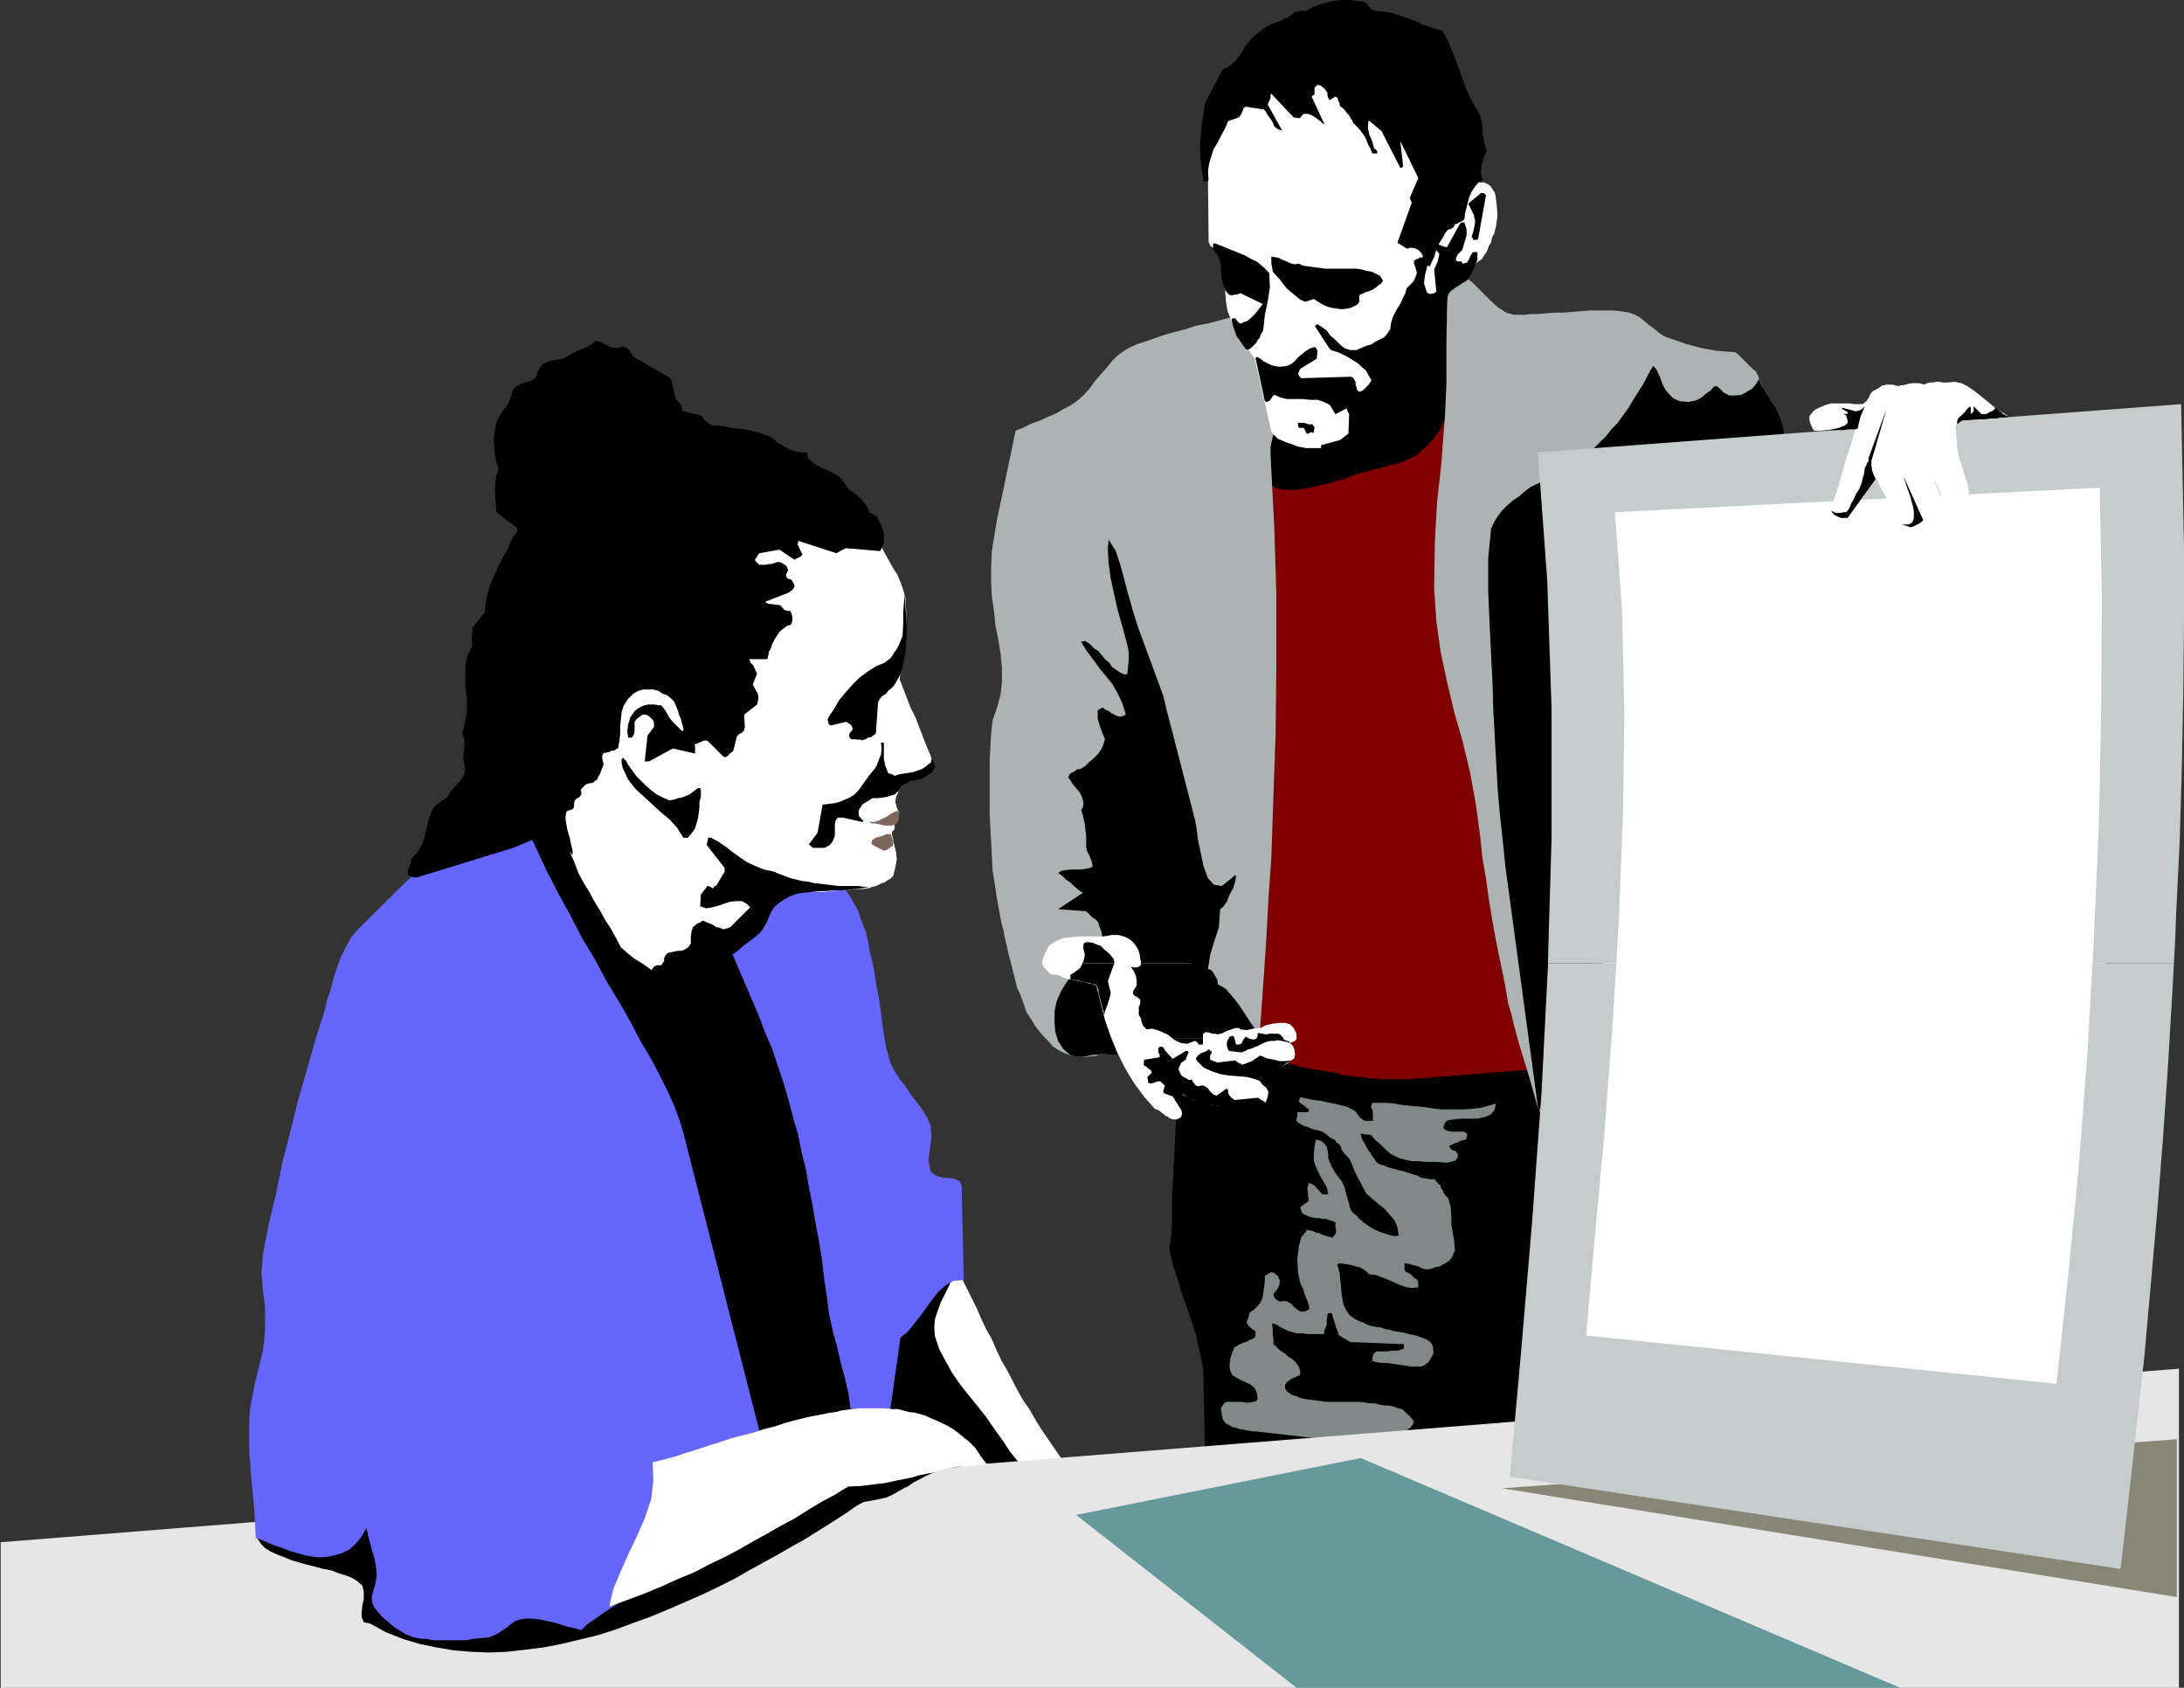 <?xml version="1.0" encoding="UTF-8" standalone="no"?>
<svg
   version="1.0"
   width="129.638mm"
   height="100.172mm"
   id="svg60"
   sodipodi:docname="Tutorial 2.wmf"
   xmlns:inkscape="http://www.inkscape.org/namespaces/inkscape"
   xmlns:sodipodi="http://sodipodi.sourceforge.net/DTD/sodipodi-0.dtd"
   xmlns="http://www.w3.org/2000/svg"
   xmlns:svg="http://www.w3.org/2000/svg">
  <rect width="100%" height="100%" fill="#333333" stroke="none"/>
  <sodipodi:namedview
     id="namedview60"
     pagecolor="#ffffff"
     bordercolor="#000000"
     borderopacity="0.25"
     inkscape:showpageshadow="2"
     inkscape:pageopacity="0.0"
     inkscape:pagecheckerboard="0"
     inkscape:deskcolor="#d1d1d1"
     inkscape:document-units="mm" />
  <defs
     id="defs1">
    <pattern
       id="WMFhbasepattern"
       patternUnits="userSpaceOnUse"
       width="6"
       height="6"
       x="0"
       y="0" />
  </defs>
  <path
     style="fill:#800000;fill-opacity:1;fill-rule:evenodd;stroke:none"
     d="m 327.078,65.929 -57.691,9.372 4.04,168.215 70.781,2.424 -2.586,-70.291 -14.544,-109.558 v 0 z"
     id="path1" />
  <path
     style="fill:#000000;fill-opacity:1;fill-rule:evenodd;stroke:none"
     d="m 325.139,62.374 2.262,3.07 1.454,3.393 0.808,3.393 0.485,3.555 -0.323,3.555 -0.646,3.555 -1.293,3.717 -1.778,3.878 -0.646,1.454 -0.808,1.616 -0.808,1.293 -0.646,1.293 -0.808,1.131 -0.808,1.131 -0.808,0.808 -0.808,0.97 -0.97,0.808 -0.808,0.808 -1.131,0.646 -1.293,0.646 -1.131,0.485 -1.454,0.485 -1.616,0.323 -1.616,0.485 -1.778,0.485 -1.778,0.485 -2.101,0.485 -1.939,0.808 -2.101,0.646 -2.262,0.646 -2.101,0.485 -1.939,0.485 -1.939,0.323 -1.778,0.162 h -1.616 l -1.616,-0.162 -1.293,-0.485 -0.97,-0.646 -0.646,-1.293 -0.485,-1.454 -3.555,-30.702 z"
     id="path2" />
  <path
     style="fill:#000000;fill-opacity:1;fill-rule:evenodd;stroke:none"
     d="m 275.851,234.466 1.293,0.323 1.131,0.323 1.293,0.323 1.293,0.485 1.131,0.323 1.293,0.485 1.131,0.485 1.293,0.323 1.131,0.485 1.131,0.162 1.293,0.323 1.293,0.485 1.131,0.323 1.131,0.162 1.293,0.323 1.293,0.162 1.293,0.162 1.293,0.323 1.293,0.162 1.293,0.323 1.131,0.323 1.454,0.162 1.293,0.162 h 1.293 l 1.293,0.323 h 1.293 l 1.293,0.162 h 1.293 1.293 1.293 1.293 1.293 l 29.088,-2.262 0.97,7.11 -2.586,45.245 3.717,33.934 h -76.922 l -0.646,-29.571 6.141,-62.05 z"
     id="path3" />
  <path
     style="fill:#acb3b3;fill-opacity:1;fill-rule:evenodd;stroke:none"
     d="m 241.753,237.052 -1.616,-0.323 -1.293,-0.485 -1.293,-0.646 -1.293,-0.808 -0.97,-1.131 -1.131,-1.131 -0.97,-1.131 -0.97,-1.293 -0.97,-1.616 -0.97,-1.454 -0.646,-1.939 -0.646,-1.777 -0.808,-1.777 -0.485,-1.939 -0.485,-1.939 -0.485,-1.939 -0.485,-1.777 -0.323,-1.616 -0.485,-1.939 -0.323,-1.777 -0.485,-1.777 -0.323,-1.777 -0.323,-1.777 -0.323,-1.777 -0.485,-3.232 -0.485,-3.07 -0.162,-3.232 -0.162,-3.07 -0.323,-6.14 v -6.14 -6.14 l 0.323,-5.979 0.323,-2.909 0.97,-2.747 0.808,-2.909 0.323,-2.909 v -3.232 l -0.323,-3.232 -0.485,-3.07 -0.646,-3.232 -0.323,-3.232 -0.485,-3.232 -0.162,-3.232 v -3.232 l 0.162,-3.717 0.646,-4.04 0.646,-3.717 0.808,-3.717 0.808,-3.878 0.808,-3.878 0.808,-3.878 0.808,-3.878 1.939,-0.808 1.616,-0.808 1.778,-0.646 1.778,-0.808 1.939,-0.808 1.616,-0.97 1.616,-0.808 1.616,-1.131 1.454,-1.293 1.293,-1.454 1.131,-1.616 1.293,-1.454 1.293,-1.454 1.293,-1.616 1.293,-1.293 1.616,-1.131 1.131,-0.646 1.454,-0.646 1.939,-0.646 1.939,-0.646 2.262,-0.808 2.262,-0.646 2.586,-0.646 2.424,-0.808 2.586,-0.485 2.424,-0.646 2.424,-0.646 2.262,-0.646 2.101,-0.485 1.778,-0.646 1.616,-0.485 1.293,-0.323 0.808,1.777 0.485,1.939 0.162,2.101 0.162,2.101 v 2.262 l 0.162,2.101 0.323,2.101 0.646,1.939 0.646,1.939 v 2.101 l -0.485,2.262 -0.646,2.101 -0.808,2.262 -0.808,2.262 -0.485,2.262 v 2.101 l 0.808,15.513 0.485,15.674 v 15.513 l -0.162,15.513 -0.323,9.211 -0.323,9.372 -0.323,9.372 -0.646,9.211 -0.485,9.211 -0.646,9.372 -0.646,9.211 -0.485,9.372 -1.454,-0.323 -1.616,-0.323 -1.778,-0.323 -1.454,-0.323 -1.616,-0.323 -1.616,-0.323 -1.616,-0.323 -1.616,-0.485 -1.616,-0.323 -1.454,-0.323 -1.778,-0.323 -1.616,-0.323 -1.454,-0.323 -1.616,-0.485 -1.616,-0.323 -1.454,-0.323 -1.939,0.646 -1.939,0.646 -1.939,0.646 -1.778,0.485 -1.939,0.646 -1.939,0.485 -1.778,0.162 z"
     id="path4" />
  <path
     style="fill:#000000;fill-opacity:1;fill-rule:evenodd;stroke:none"
     d="m 255.005,237.052 1.454,0.162 1.454,0.323 1.454,0.485 1.616,0.97 1.293,1.293 0.97,1.777 0.646,2.424 0.162,2.909 -1.131,21.491 v 2.585 2.909 l -0.162,2.909 -0.485,2.747 0.485,2.101 0.646,2.424 0.808,2.424 0.646,2.262 0.808,2.424 0.808,2.262 0.808,2.262 0.808,2.424 0.323,1.131 0.323,1.777 0.485,2.101 0.485,2.101 0.323,1.777 0.808,1.293 0.646,0.646 0.646,-0.485 0.808,-1.939 0.323,-2.424 v -3.07 -3.232 l -0.323,-3.232 -0.162,-3.232 v -2.909 l 0.162,-2.262 0.323,-2.585 0.485,-2.909 0.485,-3.07 0.646,-2.585 -0.485,-3.878 0.485,-3.878 0.97,-4.04 1.454,-3.878 1.616,-3.878 1.454,-3.717 1.131,-3.555 0.646,-3.393 0.162,-2.262 0.485,-2.747 0.162,-2.747 v -2.585 l -0.485,-1.939 -0.485,-1.616 -0.646,-0.97 -0.646,-0.808 -0.808,-1.293 -0.97,-1.454 -0.97,-1.454 -0.97,-1.293 -1.131,-1.293 -0.808,-0.97 -0.97,-0.646 -0.808,-0.323 -0.162,-1.131 -0.646,-1.131 -0.646,-0.97 -0.808,-0.323 0.485,-3.07 0.808,-2.747 1.131,-3.393 0.323,-4.201 0.646,-0.485 0.808,-1.131 0.646,-1.616 0.808,-1.454 0.485,-1.616 0.162,-1.131 -0.323,-0.162 -0.646,0.646 -2.262,1.777 -1.778,-0.323 -1.293,-1.454 -0.97,-2.585 -0.646,-3.07 -0.646,-3.07 -0.323,-2.585 -0.323,-1.777 -6.302,-24.4 -0.808,-3.393 -1.131,-3.07 -1.131,-3.07 -1.131,-3.07 -1.131,-3.07 -1.131,-3.07 -0.97,-3.07 -0.97,-3.393 -0.646,-2.262 -0.485,-1.939 -0.485,-1.777 -0.485,-1.777 -0.485,-1.454 -0.485,-1.454 -0.808,-1.293 -0.808,-1.293 -0.162,2.262 0.162,2.909 0.485,3.555 0.808,3.717 0.808,3.555 0.97,3.393 0.646,2.424 0.485,1.777 0.323,1.616 v 1.777 l -0.162,1.616 -0.162,1.616 h -0.808 l -0.97,-0.485 -0.646,-0.485 -0.97,-0.646 -0.646,-0.97 -0.97,-0.808 -0.646,-0.808 -0.808,-0.97 -0.485,-0.323 -0.485,-0.323 -0.485,-0.485 -0.485,-0.485 -0.485,-0.323 -0.485,-0.323 h -0.485 l -0.485,0.162 1.293,2.101 1.454,1.939 1.293,1.777 1.454,1.777 1.454,1.777 1.293,2.262 0.97,2.101 0.808,2.585 -0.646,0.323 -0.646,0.162 -0.646,-0.162 -0.646,-0.323 -0.646,-0.323 -0.646,-0.485 -0.808,-0.323 -0.485,-0.485 -1.131,0.646 v 1.939 l 0.646,2.101 0.485,1.293 0.485,1.131 -0.323,1.131 -0.485,1.131 -0.808,1.131 -0.97,0.97 -0.97,0.808 -0.808,0.808 -0.485,0.323 -0.485,0.323 -0.485,0.162 h -0.485 l -0.323,0.323 -0.485,0.323 -0.485,0.162 -0.323,0.323 -0.323,0.646 0.485,0.646 0.485,0.808 0.808,0.97 0.808,0.97 0.485,0.97 0.323,1.131 v 0.97 l -0.485,0.97 0.323,0.808 0.485,2.262 0.323,2.747 v 2.262 l 0.162,0.97 0.646,1.293 0.485,1.293 0.162,0.97 -0.646,0.323 -0.97,0.162 -0.97,0.162 h -1.131 -1.293 l -1.131,0.162 -0.97,0.162 -0.646,0.485 0.323,0.162 0.646,0.485 0.808,0.808 0.97,0.646 0.808,0.808 0.97,0.808 0.646,0.485 0.485,0.162 -5.656,3.717 6.302,0.485 0.646,0.646 0.646,0.646 0.485,0.323 0.485,0.323 0.485,0.646 0.162,0.646 0.485,1.293 0.323,1.616 0.485,1.454 0.485,1.939 0.646,1.777 0.485,1.616 -0.323,0.323 h -0.323 l -0.323,-0.162 -0.485,-0.162 -0.162,-2.747 -0.97,-0.97 h -1.293 l -1.293,0.97 -1.616,1.454 -1.293,1.777 -1.293,1.454 -0.808,0.97 -1.293,2.101 -0.97,2.262 -0.485,2.262 v 2.424 l 0.162,2.101 0.646,2.101 1.131,1.777 1.454,1.293 0.97,0.323 0.97,0.162 h 0.97 l 0.97,-0.162 0.808,-0.162 0.97,-0.162 h 0.808 l 0.97,-0.162 h 0.808 l 0.97,0.162 h 1.131 l 1.131,0.162 1.131,0.162 1.131,0.162 h 0.808 0.485 z"
     id="path5" />
  <path
     style="fill:#acb3b3;fill-opacity:1;fill-rule:evenodd;stroke:none"
     d="m 400.283,97.277 -0.808,-2.424 -0.808,-1.939 -0.646,-1.293 -0.646,-0.97 -0.808,-0.97 -0.646,-1.454 -0.646,-1.777 -0.97,-2.424 -0.485,-0.808 -0.646,-0.485 -0.646,-0.646 -0.646,-0.646 -0.646,-0.646 -0.646,-0.646 -0.646,-0.646 -0.646,-0.485 -2.101,-0.162 -1.939,-0.162 -1.939,-0.323 -1.778,-0.323 -1.778,-0.485 -1.778,-0.485 -1.778,-0.646 -1.939,-0.646 -1.131,-0.485 -0.97,-0.646 -1.131,-0.97 -1.131,-0.808 -0.97,-0.808 -0.97,-0.808 -1.131,-0.646 -1.293,-0.485 -0.97,-0.162 -1.131,-0.162 -1.454,-0.162 h -1.616 -1.778 -1.939 l -1.939,0.162 -1.939,0.162 -2.101,0.162 h -1.939 l -1.939,0.162 -1.778,0.162 h -1.616 l -1.454,0.162 h -1.293 -0.97 l -1.778,-0.485 -1.778,-1.131 -1.778,-1.616 -1.778,-1.777 -1.778,-1.777 -1.778,-1.616 -1.778,-0.97 -1.939,-0.485 -0.646,7.11 -0.162,9.211 v 9.049 l -0.323,7.11 -0.808,10.665 -0.97,8.726 -0.485,8.726 -0.162,10.665 0.485,7.272 0.97,6.948 1.454,6.787 1.616,6.787 1.939,6.787 1.616,6.787 1.293,7.11 0.97,7.272 0.485,4.686 0.808,4.686 0.646,4.686 0.808,4.848 0.808,4.524 0.97,4.686 0.97,4.686 0.808,4.686 0.646,2.101 0.646,2.747 0.97,3.555 1.131,3.717 1.131,3.717 0.97,3.393 0.808,2.909 0.646,2.101 54.944,-152.056 v 0 z"
     id="path6" />
  <path
     style="fill:#000000;fill-opacity:1;fill-rule:evenodd;stroke:none"
     d="m 400.283,96.954 -0.646,-2.424 -0.646,-1.616 -0.646,-1.454 -0.97,-1.293 -0.646,-1.131 -0.646,-0.97 -0.808,-1.454 -0.646,-1.616 -0.646,1.131 -0.808,0.97 -1.293,0.808 -1.131,0.646 -1.454,0.162 h -1.293 l -1.293,-0.646 -1.131,-1.131 -0.485,-0.323 -0.646,0.162 -0.646,0.808 -0.97,0.646 -1.131,0.97 -1.293,0.646 -1.616,0.323 -1.939,-0.162 -1.454,-0.646 -0.97,-0.97 -0.808,-0.97 -0.646,-1.293 -0.485,-1.293 -0.485,-1.131 -0.485,-0.97 -0.646,-0.646 -0.485,0.808 -0.808,1.454 -0.808,1.616 -1.131,1.777 -1.131,1.777 -1.131,1.939 -1.293,1.777 -1.293,1.777 -1.293,1.293 -1.131,1.454 -1.293,1.293 -1.454,1.454 -1.131,1.293 -1.454,1.454 -1.454,1.131 -1.454,1.131 -0.808,0.646 -1.131,0.646 -1.131,0.323 -1.293,0.323 -1.131,0.323 -1.131,0.485 -1.131,0.485 -0.97,0.485 -1.293,0.97 -1.293,1.131 -1.454,0.97 -1.131,0.97 -1.293,1.293 -0.97,1.293 -0.808,1.293 -0.646,1.454 -0.646,6.625 v 7.433 l 0.323,7.433 0.323,6.787 0.323,6.302 0.162,5.979 0.323,5.817 0.323,5.817 0.323,5.817 0.485,5.817 0.646,5.817 0.646,6.302 7.434,54.94 z"
     id="path7" />
  <path
     style="fill:#818888;fill-opacity:1;fill-rule:evenodd;stroke:none"
     d="m 335.643,247.555 -1.778,0.485 -1.778,0.485 -1.616,0.162 -1.778,0.162 h -1.778 -1.778 -1.778 l -1.616,-0.162 -1.939,-0.323 -1.616,-0.162 -1.778,-0.162 -1.778,-0.162 -1.778,-0.323 -1.616,-0.162 h -1.778 -1.616 v 0.162 l -0.162,0.162 v 0.323 l -0.162,0.162 0.323,0.646 0.162,0.808 v 0.808 0.97 h -1.616 l -0.485,-0.162 -0.485,-0.323 -0.323,-0.323 -0.323,-0.323 -0.323,-0.485 -0.323,-0.485 -0.485,-0.323 -0.323,-0.162 -1.293,-0.646 -1.454,-0.323 -1.293,-0.323 -1.616,-0.323 -1.454,-0.323 -1.616,-0.162 -1.454,-0.323 -1.454,-0.323 v 0 0.162 l -0.162,0.323 -0.162,0.323 v 0.162 l 0.323,0.323 0.485,0.323 0.485,0.323 0.485,0.485 0.485,0.323 v 0.323 l -0.162,0.323 h -0.646 -1.778 v 0.485 0.485 l -0.162,0.485 v 0.485 l 0.485,0.485 0.646,0.323 0.485,0.323 0.646,0.162 0.485,0.162 0.646,0.323 0.646,0.162 0.646,0.162 0.646,0.162 0.485,0.162 0.485,0.323 0.485,0.323 0.485,0.485 0.485,0.323 0.646,0.323 0.323,0.162 0.162,0.485 0.323,0.162 0.485,0.323 0.162,0.323 0.323,0.97 0.808,0.97 0.808,0.808 0.485,0.97 0.485,1.293 0.646,1.454 0.808,1.454 0.646,1.293 0.808,1.454 1.293,1.131 1.293,1.131 1.454,1.131 1.131,1.293 1.131,1.293 0.646,1.616 0.323,1.777 -0.808,0.162 -0.97,-0.162 -0.97,-0.323 -1.131,-0.323 -1.131,-0.485 -0.97,-0.485 -0.808,-0.485 -0.646,-0.485 -0.485,-0.323 -0.485,-0.485 -0.485,-0.323 -0.485,-0.646 -0.646,-0.485 -0.485,-0.485 -0.323,-0.485 -0.162,-0.485 -0.323,-1.293 -0.485,-1.616 -0.323,-1.454 -0.646,-1.454 -0.808,-0.97 -0.808,-1.131 -0.646,-1.131 -0.485,-1.131 -0.323,-0.808 v -0.97 l -0.162,-0.808 -0.162,-0.808 -0.485,-0.646 -0.485,-0.485 -0.646,-0.323 -0.808,-0.162 -0.323,1.454 -0.162,1.616 v 1.777 l 0.485,1.293 0.646,1.454 0.808,1.454 0.97,1.616 0.323,1.616 h -0.323 -0.485 -0.162 -0.323 l -1.939,-2.101 -1.131,-0.485 -0.323,1.131 0.162,1.777 0.162,1.131 -1.939,1.454 0.323,0.97 0.323,0.485 0.646,0.323 0.808,0.323 0.646,0.162 0.808,0.162 h 0.646 l 0.808,0.162 h 0.808 l 0.808,0.323 0.646,0.162 0.646,0.323 v 0.97 l 0.162,0.808 -0.162,0.808 -0.646,0.808 -0.646,-0.162 -0.646,-0.162 -0.97,-0.323 -0.646,-0.323 -0.808,-0.162 -0.646,-0.323 -0.808,-0.162 -0.646,-0.162 -0.162,0.485 -0.323,0.323 -0.323,0.485 -0.323,0.162 -0.646,2.424 -0.323,2.747 0.162,2.909 0.485,2.424 0.646,1.293 0.485,1.616 0.646,1.454 0.323,1.454 -0.808,0.485 -0.646,0.162 -0.808,-0.162 -0.646,-0.485 -0.646,-0.485 -0.485,-0.646 -0.646,-0.323 -0.485,-0.323 h -0.485 l -0.808,0.162 -0.808,-0.323 -0.646,-0.646 -0.162,-0.808 0.808,-0.97 0.485,-0.97 0.162,-0.97 -0.485,-1.131 -0.323,-0.162 -0.485,-0.485 -0.646,-0.162 -0.646,0.323 -0.162,0.162 -0.162,0.162 h -0.323 l -0.162,0.162 v 1.131 l -0.162,1.454 -0.162,1.131 -0.162,1.131 -0.485,1.131 -0.646,0.808 -0.808,0.808 -0.97,0.646 -0.162,0.646 -0.162,0.646 -0.323,0.646 v 0.485 l 0.485,0.646 0.323,0.323 0.646,0.485 0.485,0.323 v 0.485 0.485 l -0.162,0.485 -0.646,0.323 -0.485,0.162 -0.485,0.323 -0.485,0.162 -0.485,0.162 -0.646,0.323 -0.485,0.162 -0.323,0.323 -0.485,0.162 -0.485,1.131 -0.485,1.454 -0.162,1.616 0.162,1.131 0.485,0.97 0.808,0.485 1.131,0.646 1.131,0.485 0.97,0.485 0.97,0.808 0.485,1.131 0.162,1.293 -0.323,0.485 -0.646,0.162 -0.808,0.162 h -0.485 -0.485 l -0.808,-0.162 h -0.808 -0.808 -0.808 -0.808 l -0.485,0.162 -0.485,0.485 -0.485,0.808 0.162,1.293 0.323,1.293 0.646,0.808 0.646,0.323 0.808,0.485 0.808,0.162 0.97,0.323 0.97,0.162 0.97,0.162 0.808,0.162 h 0.646 l 15.837,1.777 0.808,0.323 h 0.97 l 0.808,0.162 h 0.97 1.131 0.97 1.131 l 0.97,-0.162 h 1.131 l 0.97,-0.162 0.97,-0.162 h 1.131 l 0.808,-0.323 0.97,-0.162 0.97,-0.162 0.646,-0.162 0.808,-0.162 0.97,-0.485 0.808,-0.485 0.97,-0.646 0.485,-0.646 0.323,-0.646 -0.323,-0.646 -0.808,-0.808 -0.485,-0.485 -0.485,-0.485 -0.646,-0.485 -0.808,-0.162 -0.808,-0.323 -0.646,-0.162 -0.646,-0.162 h -0.808 l -1.131,-0.162 -1.131,-0.323 h -1.293 l -0.97,-0.162 -1.293,-0.162 h -1.293 -1.131 -1.293 -1.293 -1.131 -1.293 l -1.131,-0.162 -1.293,-0.162 -1.293,-0.162 -1.131,-0.162 -1.293,-0.323 -0.485,-0.323 -0.808,-0.162 -0.808,-0.485 -0.485,-0.323 -0.485,-0.808 v -0.646 l 0.323,-0.646 0.485,-0.323 0.646,-0.485 0.808,-0.323 0.646,-0.323 0.485,-0.162 v -0.485 -0.485 l -0.162,-0.485 -0.162,-0.485 -0.323,-0.485 -0.485,-0.646 -0.808,-0.646 -0.808,-0.485 -0.646,-0.646 -0.808,-0.485 -0.808,-0.646 -0.485,-0.646 -0.485,-0.162 v -1.131 l -0.162,-1.293 v -1.131 l -0.162,-1.293 0.646,0.162 0.646,0.323 0.485,0.323 0.646,0.323 0.97,0.485 0.97,0.323 1.293,0.323 h 1.293 l 1.131,0.162 h 1.293 1.131 1.131 l 0.162,-0.97 0.485,-1.131 v -0.97 l 0.162,-1.293 0.162,-0.323 h 0.808 l 0.323,1.131 0.323,0.97 0.323,1.131 0.485,1.131 v 0.485 l 0.485,0.323 0.808,0.485 0.646,0.323 0.646,0.485 12.12,0.485 v 0.97 l -1.293,0.485 h -1.293 l -1.131,0.162 h -1.293 -0.97 l -0.646,0.323 -0.323,0.646 -0.162,1.131 0.97,0.323 1.131,0.162 h 1.131 l 1.131,0.162 1.131,0.162 1.131,0.162 1.131,0.162 0.97,0.162 h 0.646 0.646 0.646 0.323 l 0.808,-0.323 0.808,-0.646 0.646,-0.97 0.485,-0.97 v -0.808 l -0.162,-0.97 -0.485,-0.808 -0.97,-0.646 -0.97,-0.323 -0.808,-0.323 -1.131,-0.323 -0.97,-0.162 -1.131,-0.323 -0.97,-0.162 -1.131,-0.162 -0.97,-0.323 -1.131,-0.162 -0.808,-0.323 -1.131,-0.162 -0.97,-0.162 -1.131,-0.323 -0.808,-0.485 -0.97,-0.323 -0.97,-0.485 -1.131,-0.808 -0.808,-1.131 -0.646,-1.454 -0.323,-1.777 -0.162,-1.777 -0.162,-1.616 -0.162,-1.616 -0.323,-1.293 v -0.162 l -0.162,-0.162 v -0.162 -0.323 l 0.162,-0.162 h 0.808 l 0.97,0.162 0.97,0.162 1.131,0.323 0.808,0.162 0.97,0.485 0.808,0.646 0.485,0.485 1.454,0.162 1.293,0.485 1.293,0.485 1.454,0.646 1.454,0.646 1.454,0.485 1.293,0.162 1.293,-0.162 v -0.646 -0.646 l -0.323,-0.485 -0.646,-0.323 -0.323,-0.485 -0.646,-0.485 -0.646,-0.323 -0.485,-0.323 v -1.616 h 0.646 l 0.646,0.162 0.485,0.162 0.646,0.162 0.646,0.162 0.323,0.162 0.646,0.323 0.485,0.162 h 0.808 l 0.808,-0.162 0.808,-0.323 0.97,-0.162 0.808,-0.485 0.646,-0.323 0.646,-0.485 0.485,-0.485 0.808,-1.777 -0.162,-2.101 -0.323,-1.939 -0.323,-1.777 v -1.939 l -0.162,-2.101 -0.485,-1.777 -1.131,-1.293 v -0.323 l -0.323,-0.485 -0.323,-0.485 v -0.485 l -0.485,-0.162 -0.162,-0.323 -0.323,-0.323 -0.323,-0.485 h -0.97 l -0.97,-0.162 -1.131,-0.162 -0.808,-0.485 -1.131,-0.323 -0.97,-0.323 -0.97,-0.323 -0.808,-0.162 -0.646,-0.162 -0.485,-0.162 -0.646,-0.162 -0.646,-0.162 -0.485,-0.162 -0.646,-0.323 -0.646,-0.162 -0.485,-0.162 -0.323,-0.162 -0.485,-0.485 -0.323,-0.646 -0.485,-0.485 -0.323,-0.646 -0.485,-0.646 -0.323,-0.485 -0.162,-0.323 -0.323,-0.646 -0.485,-0.808 -0.323,-0.808 -0.162,-0.646 h 0.646 l 0.485,0.162 h 0.646 l 0.646,0.162 0.485,0.646 0.485,0.485 0.808,0.646 0.646,0.646 0.646,0.646 0.646,0.646 0.646,0.485 0.646,0.323 1.293,0.646 1.293,0.323 1.454,0.323 h 1.454 l 1.616,0.162 h 1.454 1.293 l 1.454,0.162 h 0.646 l 0.808,-0.162 0.646,-0.162 0.485,-0.162 0.323,-0.485 0.162,-0.323 v -0.646 l -0.485,-0.646 -0.485,-0.162 -0.485,-0.162 -0.323,-0.485 -0.162,-0.323 0.323,-0.162 0.323,-0.162 0.646,-0.323 0.646,-0.162 0.485,-0.323 0.646,-0.162 0.485,-0.162 h 0.323 v -0.485 l 0.162,-0.485 v -0.323 l -0.162,-0.162 -0.646,-0.323 h -0.646 -0.646 -0.808 -0.646 l -0.646,-0.162 -0.646,-0.162 -0.485,-0.485 0.162,-0.646 0.162,-0.485 0.485,-0.485 0.485,-0.162 1.131,-0.162 1.778,-0.162 h 1.778 1.616 l 1.616,-0.323 1.454,-0.646 0.808,-0.97 0.323,-1.454 z"
     id="path8" />
  <path
     style="fill:#ffffff;fill-opacity:1;fill-rule:evenodd;stroke:none"
     d="m 262.276,250.787 -0.323,-0.323 -0.485,-0.162 -0.323,-0.323 -0.485,-0.323 -0.323,-0.323 -0.485,-0.323 -0.485,-0.162 -0.323,-0.162 -2.424,-2.747 -2.262,-3.07 -1.939,-3.232 -1.778,-3.555 -1.454,-3.555 -1.293,-3.717 -0.97,-3.878 -0.97,-3.878 -0.808,-0.323 -0.97,-0.162 -1.131,-0.323 -1.131,-0.162 -1.131,-0.323 -1.131,-0.162 -1.131,-0.323 -0.97,-0.485 -0.646,-0.162 h -0.646 l -0.646,-0.162 -0.323,-0.323 -0.485,-0.485 -0.323,-0.323 -0.485,-0.646 -0.162,-0.646 0.162,-1.131 0.485,-1.131 0.485,-0.97 0.485,-0.808 1.616,-0.97 1.616,-0.646 1.616,-0.162 1.939,-0.162 h 1.778 1.778 1.778 l 1.939,-0.323 h 1.454 l 1.616,0.485 1.616,0.646 1.454,0.646 1.454,0.808 1.293,0.97 1.454,0.646 1.454,0.808 0.808,0.323 h 0.808 0.646 0.808 0.808 l 0.808,0.162 0.646,0.323 0.485,0.485 0.808,1.293 0.485,1.616 0.485,1.293 0.808,1.293 8.565,9.372 1.454,0.162 1.454,-0.323 1.616,-0.162 1.293,-0.646 1.616,-0.323 1.293,-0.162 h 1.293 l 1.131,0.323 0.323,0.323 0.485,0.485 0.323,0.646 0.323,0.646 v 0.162 0.323 0.323 0.323 l -0.162,0.323 -0.485,0.323 -0.485,0.162 -0.323,0.162 0.646,0.646 0.323,0.808 0.162,0.97 -0.162,0.97 -0.97,0.646 -0.808,0.646 -1.131,0.646 -0.97,0.646 -0.97,0.646 -1.131,0.646 -0.808,0.646 -0.97,0.646 0.646,0.808 0.808,0.646 0.485,0.97 -0.162,0.97 -0.162,0.646 -0.162,0.323 -0.162,0.323 -0.323,0.323 -1.454,0.162 -1.293,0.162 -1.293,0.162 h -1.293 l -1.293,0.162 h -1.131 l -1.293,-0.162 h -1.131 l -1.131,-0.162 -1.131,-0.162 -1.131,-0.323 -1.131,-0.323 -0.97,-0.162 -0.97,-0.485 -0.97,-0.485 -0.97,-0.485 0.323,4.848 -0.323,0.162 -0.323,0.323 -0.323,0.162 -0.485,0.162 h -0.323 -0.485 l -0.323,-0.162 -0.485,-0.162 z"
     id="path9" />
  <path
     style="fill:#000000;fill-opacity:1;fill-rule:evenodd;stroke:none"
     d="m 242.885,215.884 0.162,-0.162 0.162,-0.646 0.162,-0.97 -0.323,-1.293 v -0.808 l 0.162,-0.485 0.485,-0.162 h 0.646 l 0.97,0.162 0.646,0.323 0.97,0.323 0.485,0.485 0.485,0.485 0.646,0.485 0.323,0.323 0.323,0.323 0.323,0.485 0.323,0.323 0.162,0.646 v 0.323 h -6.949 v 0 z"
     id="path10" />
  <path
     style="fill:#000000;fill-opacity:1;fill-rule:evenodd;stroke:none"
     d="m 255.974,215.884 -0.162,-0.808 -0.162,-1.131 -0.323,-0.97 -0.485,-0.808 -0.485,-0.646 -0.646,-0.646 -0.808,-0.485 -0.646,-0.485 1.131,0.323 1.293,0.162 1.454,0.485 1.293,0.485 1.293,0.485 1.293,0.808 0.97,0.808 0.808,0.97 0.646,0.162 h 0.808 0.646 l 0.646,0.162 0.646,0.162 0.808,0.162 0.646,0.323 0.485,0.323 0.485,0.323 h -11.635 v 0 z"
     id="path11" />
  <path
     style="fill:#000000;fill-opacity:1;fill-rule:evenodd;stroke:none"
     d="m 263.084,233.012 -0.162,-0.162 -0.97,-0.808 -1.131,-0.485 -1.131,-0.485 -1.293,-0.323 -1.131,0.162 -0.808,-0.808 -0.323,-0.808 -0.162,-0.808 -0.485,-0.808 v -1.131 -0.646 l 0.323,-0.808 v -0.808 l -0.323,-0.323 -0.323,-0.323 -0.485,-0.162 -0.485,-0.485 v 0 -0.323 -0.162 -0.162 l 0.808,-1.293 v -1.131 l -0.162,-0.97 -0.485,-1.131 -0.646,-0.97 0.646,0.162 h 0.646 l 0.485,-0.162 0.485,-0.323 v -0.485 h 11.635 l 0.162,0.162 0.323,0.646 0.485,0.646 0.323,0.646 0.485,0.808 0.162,0.646 0.323,0.808 0.162,0.646 0.808,0.97 0.97,0.808 0.97,0.808 0.808,0.808 0.97,0.646 0.646,0.97 0.646,0.97 0.485,1.293 0.808,0.162 0.646,0.646 0.323,0.646 v 0.808 h -0.808 l -0.646,0.162 -0.808,0.323 -0.646,0.162 -0.646,0.323 -0.485,0.323 h -0.485 l -0.323,0.162 -0.646,-0.162 h -0.646 l -0.485,-0.162 -0.485,-0.162 h -0.323 -0.323 l -0.323,0.323 h -0.162 v 1.131 h -6.787 z"
     id="path12" />
  <path
     style="fill:#000000;fill-opacity:1;fill-rule:evenodd;stroke:none"
     d="m 275.689,233.012 v -0.323 l 0.162,-0.162 h 0.323 l 0.162,-0.162 h 0.162 l 0.323,0.162 0.162,0.485 h -1.293 z"
     id="path13" />
  <path
     style="fill:#000000;fill-opacity:1;fill-rule:evenodd;stroke:none"
     d="m 279.083,233.012 0.323,-0.485 0.97,0.485 h -1.293 z"
     id="path14" />
  <path
     style="fill:#000000;fill-opacity:1;fill-rule:evenodd;stroke:none"
     d="m 281.668,233.012 0.323,-0.162 v -0.162 l 0.162,-0.323 v -0.323 -0.323 l 1.131,0.162 0.808,0.162 0.646,-0.162 h 0.646 0.646 0.646 l 0.485,0.162 0.646,0.646 0.162,0.323 h -6.302 z"
     id="path15" />
  <path
     style="fill:#000000;fill-opacity:1;fill-rule:evenodd;stroke:none"
     d="m 242.885,215.884 -0.162,0.485 -0.323,0.646 -0.485,0.485 -0.485,0.323 -0.646,0.485 -0.646,0.323 v 0.323 0.162 0.323 0.162 l 5.818,1.293 0.162,0.485 0.162,0.323 0.162,0.485 v 0.485 l 1.293,5.009 0.162,-0.808 0.646,-1.777 0.485,-1.616 0.162,-0.808 -0.646,-2.585 1.454,-4.04 h -6.949 v 0 z"
     id="path16" />
  <path
     style="fill:#000000;fill-opacity:1;fill-rule:evenodd;stroke:none"
     d="m 259.853,235.759 v -0.323 -0.162 -0.162 0 l 0.323,-0.323 v 0 h 0.162 0.323 l 0.323,0.162 0.485,0.808 z"
     id="path17" />
  <path
     style="fill:#000000;fill-opacity:1;fill-rule:evenodd;stroke:none"
     d="m 270.68,235.759 0.323,-0.323 h 0.323 l 0.162,0.162 v 0.162 h -0.808 z"
     id="path18" />
  <path
     style="fill:#000000;fill-opacity:1;fill-rule:evenodd;stroke:none"
     d="m 275.689,235.759 -0.323,-0.646 -0.162,-0.808 0.162,-0.97 0.323,-0.323 h 1.293 v 0 l 0.162,0.646 0.162,0.646 h 0.162 0.323 v 0 h 0.323 l 0.485,-0.323 0.162,-0.485 0.323,-0.485 h 1.293 l 0.646,0.162 h 0.323 0.162 l 0.162,-0.162 h 6.302 v 0.162 l 0.808,0.323 0.485,0.162 0.162,0.323 -0.97,-0.323 -0.97,-0.162 -0.808,-0.162 -0.808,0.162 h -0.808 l -0.808,0.162 -0.808,0.323 -0.97,0.485 -0.323,0.162 -0.485,0.162 -0.646,0.323 -0.485,0.162 -0.646,0.162 -0.485,0.323 z"
     id="path19" />
  <path
     style="fill:#000000;fill-opacity:1;fill-rule:evenodd;stroke:none"
     d="m 263.084,233.012 0.808,0.485 1.131,0.485 1.293,0.162 1.778,-0.646 0.323,0.162 0.323,0.323 0.162,0.323 h 0.485 v 0 h 0.162 0.162 0.162 v -1.293 h -6.787 z"
     id="path20" />
  <path
     style="fill:#000000;fill-opacity:1;fill-rule:evenodd;stroke:none"
     d="m 259.853,235.759 v 0.323 l 0.323,0.485 v 0.485 l -0.323,0.162 -3.07,0.485 -0.162,0.323 v 0.323 0.323 0.323 l 0.646,0.323 0.485,0.485 0.485,0.323 0.162,0.485 -0.323,0.323 -0.323,0.323 -0.162,0.162 -0.162,0.162 0.162,1.293 0.485,0.162 h 0.323 l 0.485,-0.162 0.485,-0.162 0.323,-0.162 h 0.485 l 0.323,0.162 0.323,0.323 0.162,0.162 0.162,0.162 0.162,0.162 v 0.162 l -0.162,0.485 -0.162,0.485 v 0.485 l 0.323,0.162 1.778,0.646 1.939,3.07 0.162,0.808 -0.162,0.646 0.162,0.323 0.162,-0.162 0.162,-0.162 v -0.485 -0.485 l 0.323,-0.485 -0.485,-3.555 0.485,0.323 0.646,0.485 0.646,0.323 0.808,0.323 0.808,0.323 0.97,0.323 1.131,0.162 1.131,0.162 1.131,0.162 1.293,0.162 1.454,0.162 h 1.454 l 1.616,-0.162 1.616,-0.162 1.616,-0.162 1.778,-0.323 -0.323,-0.485 -0.646,-0.323 -0.646,-0.485 h -0.323 l -5.01,0.485 -0.485,-0.323 -0.323,-0.323 -0.485,-0.485 -0.162,-0.485 v -0.162 -0.323 l -0.162,-0.323 -0.162,-0.162 -2.262,1.616 -0.485,-0.162 -0.323,-0.162 -0.162,-0.162 -0.162,-0.162 -0.485,-0.485 -0.323,-0.485 -0.646,-0.485 -0.485,-0.162 h -0.162 -0.323 l -0.323,0.162 h -0.162 l -0.646,-0.162 -0.323,-0.485 -0.323,-0.323 -0.162,-0.485 h -0.808 l -0.485,-0.323 -0.646,-0.323 -0.485,-0.323 -0.646,-1.454 0.646,-1.454 0.323,-0.162 0.162,-0.162 0.323,-0.162 0.162,-0.162 0.646,-1.616 -0.162,-0.323 h -0.323 -0.162 v 0 l -2.909,1.777 -1.616,-1.777 z"
     id="path21" />
  <path
     style="fill:#000000;fill-opacity:1;fill-rule:evenodd;stroke:none"
     d="m 270.68,235.759 -0.323,0.162 -0.485,0.162 -0.485,0.162 -0.323,0.323 -0.323,0.162 -0.323,0.485 -0.162,0.323 v 0 l 0.162,0.162 0.162,0.323 0.162,0.162 1.293,1.293 1.778,0.808 1.939,0.646 1.939,0.323 2.101,0.162 1.939,0.162 1.778,0.485 1.293,0.485 0.97,-0.485 0.808,-0.485 0.97,-0.646 0.808,-0.808 0.808,-0.485 0.808,-0.646 0.808,-0.646 0.97,-0.485 -1.454,0.162 h -1.293 l -1.131,-0.323 -0.97,-0.162 -0.808,-0.162 -0.646,-0.323 -0.485,-0.162 -0.162,-0.162 -1.939,1.293 -2.101,0.808 h -0.162 l -0.323,-0.323 h -0.323 v 0 l -0.162,-0.162 -0.323,-0.162 -0.162,-0.162 -0.162,-0.162 -4.04,0.485 -1.616,-0.646 v -0.485 -0.485 l 0.323,-0.485 v -0.485 h -0.323 -0.808 z"
     id="path22" />
  <path
     style="fill:#000000;fill-opacity:1;fill-rule:evenodd;stroke:none"
     d="m 275.689,235.759 2.909,0.323 0.323,-0.162 0.485,-0.162 z"
     id="path23" />
  <path
     style="fill:#ffffff;fill-opacity:1;fill-rule:evenodd;stroke:none"
     d="m 334.996,52.678 -0.323,0.808 -0.162,0.97 -0.485,0.646 -0.323,0.97 -0.323,0.646 -0.485,0.646 -0.485,0.808 -0.808,0.485 -3.878,3.717 -3.555,2.747 -13.413,27.147 -6.626,6.14 -0.97,0.323 -0.97,0.323 -0.97,0.323 -0.97,0.485 -0.808,0.162 -0.97,0.323 -0.97,0.162 h -0.97 -0.808 -0.97 -0.97 -0.808 l -0.808,-0.162 -0.97,-0.162 -0.808,-0.323 -0.808,-0.323 -0.646,-0.162 -0.808,-0.323 -0.646,-0.323 -0.808,-0.323 -0.485,-0.485 -0.485,-0.485 -0.485,-0.646 -0.162,-0.646 -1.454,-6.464 -2.101,-9.211 -1.778,-2.585 -0.485,-0.646 -0.485,-0.808 -0.485,-0.808 -0.485,-0.808 -0.485,-0.808 -0.485,-0.808 -0.323,-0.646 -0.323,-0.808 -0.808,-2.101 -0.323,-2.101 -0.162,-2.262 -0.323,-2.101 -0.323,-6.302 -0.323,-0.162 -0.485,-0.323 -0.485,-0.323 -0.646,-0.323 -0.323,-0.323 -0.485,-0.323 -0.162,-0.485 -0.162,-0.323 -0.162,-15.513 -0.162,-9.211 8.08,-9.372 38.784,-3.232 14.382,24.077 0.485,-0.162 0.646,0.162 0.646,0.323 0.485,0.323 0.323,0.485 0.323,0.485 0.323,0.485 0.162,0.485 0.323,2.424 0.162,2.262 -0.323,2.424 -0.485,1.939 v 0 z"
     id="path24" />
  <path
     style="fill:#000000;fill-opacity:1;fill-rule:evenodd;stroke:none"
     d="m 320.129,59.627 -0.97,-1.131 v -0.162 -0.323 -0.162 -0.485 l -0.323,-0.646 -0.646,-0.646 -0.646,-0.323 -0.808,-0.162 h -0.162 -0.323 l -0.323,0.162 h -0.323 l -2.101,-1.293 3.232,-9.049 -0.162,-0.162 v -0.162 l -0.162,-0.323 -0.162,-0.323 1.939,-4.525 -4.04,-8.241 0.646,5.656 -0.162,0.162 v 0 l -0.323,0.162 h -0.162 l -4.202,-8.241 -2.909,-2.424 -0.162,1.616 0.323,1.616 0.646,1.454 0.485,1.777 h 0.323 l 0.162,0.323 0.162,0.162 v 0.162 0.323 h -0.323 -0.485 -0.323 l -0.323,-0.97 -0.485,-0.808 -0.323,-0.808 -0.323,-0.808 -0.485,-0.808 -0.485,-0.646 -0.485,-0.646 -0.646,-0.646 -0.646,-0.646 -0.323,-0.646 -0.323,-0.485 -0.323,-0.646 -0.485,-0.485 -0.485,-0.646 -0.485,-0.485 -0.646,-0.485 v -0.485 l -0.323,-0.646 -0.162,-0.646 -0.485,-0.323 -1.293,0.808 -0.323,-0.485 -0.162,-0.485 v -0.646 l -0.485,-0.646 -0.162,-0.323 -0.485,-0.323 -0.323,-0.323 -0.485,-0.162 h -0.162 -0.162 l -0.162,0.162 -0.162,0.162 -0.323,0.323 v 0.323 0.485 0.323 0.323 l -0.162,0.162 -0.323,0.162 -0.162,0.162 2.909,6.302 -0.485,-0.323 -0.485,-0.485 -0.485,-0.323 -0.646,-0.485 -0.485,-0.323 -0.646,-0.323 -0.646,-0.162 h -0.808 l -0.162,0.162 -0.323,0.323 -0.162,0.323 -0.323,0.162 -1.293,-0.162 -5.01,-5.332 -0.162,0.162 v 0.162 0.323 0.323 l -0.646,1.454 3.232,5.817 -0.646,-0.162 -0.646,-0.323 -0.485,-0.485 -0.323,-0.808 -0.485,-0.808 -0.646,-0.808 -0.323,-0.646 -0.485,-0.646 -4.202,-0.646 -0.485,0.485 -0.162,0.646 -0.323,0.646 -0.485,0.646 -2.424,0.808 -0.646,1.616 -0.808,1.454 -0.808,1.616 -0.97,1.616 -0.485,1.454 -0.485,1.616 -0.323,1.939 0.162,1.939 -0.162,0.162 -0.323,0.162 h -0.323 -0.323 l -0.646,-4.363 -0.162,-4.525 0.485,-4.363 0.646,-4.363 1.293,-2.424 2.586,-5.009 0.97,-0.485 0.808,-0.485 0.808,-0.646 0.646,-0.808 0.646,-0.808 0.646,-0.97 0.485,-0.97 0.646,-0.808 0.646,-0.646 0.646,-0.808 0.808,-0.646 0.808,-0.646 0.808,-0.646 0.808,-0.485 0.97,-0.485 0.97,-0.323 0.97,-0.323 0.808,-0.485 0.808,-0.323 0.808,-0.485 0.646,-0.646 0.808,-0.162 0.808,-0.162 h 1.131 l 1.616,-0.97 1.616,-0.485 1.616,-0.485 1.616,-0.323 L 301.06,0 h 1.616 l 1.454,0.162 1.616,0.162 0.808,0.485 0.485,0.646 0.646,0.646 0.808,0.323 1.939,0.162 1.778,0.323 1.939,0.646 1.616,0.485 1.778,0.646 1.616,0.808 1.939,0.646 1.616,0.485 0.646,0.162 0.323,0.323 0.162,0.323 0.162,0.162 0.97,1.939 0.808,1.939 0.808,1.939 0.646,1.939 0.808,2.101 0.646,1.939 0.97,2.101 0.97,1.939 0.808,1.293 0.646,1.131 0.323,1.293 0.162,1.454 v 1.293 l 0.323,1.293 0.162,1.293 0.485,1.293 -0.646,1.616 -0.485,1.454 -0.162,1.777 0.323,1.777 -0.97,0.646 -0.808,0.97 -0.646,0.97 -0.485,1.131 -0.323,1.131 -0.323,1.293 -0.323,1.293 -0.162,1.293 -0.485,0.485 -0.485,0.162 -0.485,0.323 -0.485,0.162 -0.323,0.162 v 0.323 l -0.162,0.162 -0.323,0.323 h -0.162 l -0.162,0.162 h -0.323 l -0.323,0.162 -0.646,0.808 -0.485,0.97 -0.646,0.97 -0.485,0.97 -0.485,1.293 -0.323,1.131 -0.485,0.97 -0.485,1.131 v 0 l -0.162,-0.162 h -0.323 -0.162 z"
     id="path25" />
  <path
     style="fill:#000000;fill-opacity:1;fill-rule:evenodd;stroke:none"
     d="m 297.02,100.67 -0.162,0.162 h -0.162 v -0.162 l -0.323,-0.162 v -0.162 -0.162 -0.162 -0.162 l 4.202,-1.131 1.939,-1.454 0.162,-4.363 -0.646,-1.293 -2.424,1.293 -1.293,-2.101 -1.293,-0.646 -1.454,-0.485 h -1.778 l -1.454,-0.162 h -1.778 -1.778 l -1.454,-0.323 -1.454,-0.646 -0.323,0.323 -0.323,0.485 -0.323,0.485 -0.646,0.323 v 0 h -0.162 l -0.162,-0.162 h -0.162 l -2.101,-9.695 0.162,-0.162 h 0.162 v -0.162 l 0.162,0.162 0.646,0.323 0.485,0.485 0.646,0.323 0.646,0.323 0.646,0.323 0.646,0.162 0.808,0.162 h 0.808 l 1.293,-0.162 0.97,-0.485 0.808,-0.646 0.646,-0.808 0.808,-0.646 0.808,-0.646 0.97,-0.646 0.97,-0.323 h 0.323 l 0.162,0.162 0.162,0.323 0.162,0.323 -0.162,1.777 -3.717,2.262 v 0.162 l -0.162,0.162 -0.162,0.485 -0.162,0.323 0.646,0.97 10.989,-0.323 h 0.323 l 0.485,0.323 0.162,0.323 0.323,0.485 v 0.646 l 0.162,0.485 0.162,0.646 0.485,0.485 0.808,-0.323 0.646,-0.646 0.646,-0.646 0.646,-0.97 -0.646,-1.131 -0.646,-1.131 -0.97,-0.808 -0.808,-0.808 -1.131,-0.646 -0.97,-0.646 -1.293,-0.646 -0.97,-0.485 -0.646,-0.162 -0.485,-0.162 -0.485,-0.162 -0.485,-0.485 -3.232,-5.009 h 0.162 0.162 v -0.162 l 0.323,-0.162 0.97,0.646 1.131,0.808 0.808,1.131 0.97,0.808 1.131,1.131 0.97,0.808 1.293,0.485 h 1.454 l 1.131,-0.485 1.131,-0.485 1.131,-0.323 0.97,-0.646 0.97,-0.485 0.97,-0.485 0.646,-0.808 0.646,-0.97 0.162,-1.293 0.323,-1.131 0.485,-1.131 0.646,-1.131 0.646,-0.97 0.485,-1.131 0.646,-1.293 0.323,-1.131 0.808,-0.808 0.646,-0.646 0.485,-0.97 0.323,-0.97 -0.162,-0.646 -0.162,-0.646 -0.323,-0.808 v -0.646 l 0.323,-0.162 0.162,-0.162 0.485,-0.162 0.485,-0.323 1.616,0.485 -0.162,1.777 -0.485,1.939 -0.162,1.777 0.646,1.939 0.485,0.323 h 0.485 l 0.646,-0.162 0.485,-0.323 -0.485,-5.009 0.808,-1.777 0.323,-1.454 v 0 -0.162 -0.162 l -0.162,-0.162 -0.162,-0.162 -0.162,-0.323 h -0.485 l -0.485,-0.162 h -0.162 l -0.162,-0.323 v -0.162 -0.323 0 l 0.162,-0.162 v -0.162 l 0.485,-0.162 h 0.485 l 0.323,0.162 h 0.485 l 0.323,0.162 0.485,0.162 0.323,0.162 h 0.485 l 2.747,-5.009 0.162,-0.162 0.162,-0.323 h 0.485 0.323 l 0.485,1.454 v 1.454 l -0.485,1.616 -0.485,1.616 -0.485,0.485 -0.485,0.485 -0.323,0.646 -0.162,0.485 0.162,0.323 0.323,0.162 h 0.323 0.485 l 0.162,0.323 v 0.162 l 0.97,-0.162 0.485,-0.646 0.323,-0.808 0.485,-0.808 0.162,-0.162 h 0.162 0.162 0.162 0.162 0.162 0.162 v 1.777 l -0.646,1.454 -0.646,1.454 -0.808,1.454 -0.646,0.485 -0.646,0.323 -0.646,0.485 -0.808,0.485 -0.646,0.485 -0.485,0.323 -0.485,0.646 -0.485,0.808 -0.808,6.625 -0.162,0.323 -0.162,0.323 -0.323,0.162 -0.323,0.162 -2.586,7.272 -0.808,1.616 -0.323,2.262 -4.04,3.555 -1.939,3.393 -0.808,0.808 -0.646,0.646 -0.808,0.97 -0.646,0.808 -0.646,0.808 -0.97,0.646 -0.808,0.646 -1.131,0.485 -1.293,0.162 -1.131,0.323 -1.293,0.485 -1.131,0.323 -1.131,0.323 -1.131,0.485 -1.131,0.162 -1.293,0.323 v 0 z"
     id="path26" />
  <path
     style="fill:#000000;fill-opacity:1;fill-rule:evenodd;stroke:none"
     d="m 294.273,96.954 h -0.162 l -0.323,0.162 -0.323,0.162 h -0.323 l -0.646,-1.293 h -0.162 -0.323 -0.323 -0.323 v -0.162 l -0.162,-0.323 v -0.323 -0.323 h 1.454 l 0.485,0.162 0.323,0.162 h 0.485 0.485 l 0.323,0.485 0.162,0.323 -0.162,0.646 v 0.485 h -0.162 l -0.162,-0.162 v 0 z"
     id="path27" />
  <path
     style="fill:#000000;fill-opacity:1;fill-rule:evenodd;stroke:none"
     d="m 279.568,78.371 -0.485,-0.646 -0.485,-0.646 -0.646,-0.97 -0.485,-0.646 -0.323,-0.808 -0.323,-0.97 -0.323,-0.97 -0.162,-0.97 v -0.162 l 0.162,-0.162 h 0.162 0.323 l 0.323,0.162 0.162,0.323 0.323,0.323 v 0.162 h 0.162 l 0.323,0.162 h 0.162 l 0.646,-0.323 0.646,-0.162 0.646,-0.485 0.646,-0.646 0.646,-0.646 0.485,-0.646 0.646,-0.808 0.485,-0.646 -5.01,-2.424 -0.808,0.323 h -0.485 l -0.646,0.162 -0.646,-0.162 -0.808,-0.97 -0.485,-1.293 -0.323,-1.293 -0.162,-1.293 v -1.616 l -0.323,-1.293 -0.485,-1.293 -0.97,-1.131 v -0.323 -0.162 -0.162 -0.162 -0.162 -0.162 l 0.162,-0.162 h 0.323 l 1.616,0.646 1.616,0.646 1.616,0.646 1.616,0.646 1.454,0.808 1.616,0.808 1.293,1.131 1.293,1.293 0.162,3.232 -0.485,3.07 -0.646,3.07 -0.323,3.07 -0.162,0.646 -0.485,0.808 -0.162,0.646 -0.485,0.485 -0.323,0.646 -0.485,0.485 -0.485,0.485 -0.646,0.485 v 0 h -0.323 -0.162 v 0 0 z"
     id="path28" />
  <path
     style="fill:#000000;fill-opacity:1;fill-rule:evenodd;stroke:none"
     d="m 302.676,69.16 -1.131,0.162 h -0.97 l -1.131,-0.162 -0.97,-0.162 -0.97,-0.323 -0.97,-0.485 -0.808,-0.485 -0.97,-0.646 -1.939,0.646 -1.131,-0.485 -0.97,-0.808 -0.97,-0.808 -0.97,-0.808 -0.808,-0.97 -0.808,-1.131 -0.808,-0.808 -0.808,-0.97 -0.162,-0.97 -0.162,-0.808 v -0.808 -0.808 l 0.808,0.162 0.808,0.162 0.646,0.323 0.808,0.323 0.646,0.323 0.808,0.323 0.808,0.162 0.808,-0.162 1.131,0.485 1.293,0.162 1.131,0.162 1.293,0.162 1.131,0.162 h 1.131 1.293 1.131 1.293 1.131 1.131 l 0.97,0.162 1.131,0.323 1.131,0.162 0.97,0.485 0.97,0.485 0.162,0.323 0.162,0.162 0.162,0.323 0.162,0.162 -0.323,0.646 -0.646,0.485 -0.646,0.485 -0.646,0.485 -0.808,0.323 -0.646,0.162 -0.646,0.323 -0.808,0.323 -0.162,0.323 v 0.323 0.485 0.485 l -0.323,0.485 -0.485,0.323 -0.646,0.323 -0.808,0.323 z"
     id="path29" />
  <path
     style="fill:#000000;fill-opacity:1;fill-rule:evenodd;stroke:none"
     d="m 325.3,62.535 h -0.162 v -0.162 l -0.162,-0.162 v -0.162 -0.162 l 0.162,-0.162 1.131,-0.162 v 0.323 l -0.162,0.162 -0.323,0.162 -0.323,0.323 v 0 h -0.162 z"
     id="path30" />
  <path
     style="fill:#000000;fill-opacity:1;fill-rule:evenodd;stroke:none"
     d="m 331.118,53.648 v 0.162 h -0.162 -0.162 -0.323 v -0.162 -0.162 l -0.162,-0.162 -0.162,-0.162 0.485,-1.616 0.323,-1.777 -0.323,-1.616 -0.808,-1.616 v -0.162 l -0.162,-0.162 -0.162,-0.162 v 0 -0.162 -0.162 -0.162 l 2.586,-2.101 v -0.162 h 0.323 0.162 0.323 v 0 l 0.162,0.162 0.162,0.162 0.162,0.162 -1.778,9.857 h -0.162 v 0 l -0.162,0.162 h -0.162 v 0 z"
     id="path31" />
  <path
     style="fill:#000000;fill-opacity:1;fill-rule:evenodd;stroke:none"
     d="m 214.605,284.398 1.131,2.262 1.131,2.262 1.131,2.262 1.131,2.262 0.97,2.262 1.131,2.424 1.293,2.262 0.97,2.262 1.131,2.424 1.293,2.262 1.131,2.101 1.131,2.262 1.293,2.262 1.454,2.101 1.293,2.262 1.293,2.101 9.05,13.25 -26.018,2.101 -20.038,-19.068 1.131,-25.531 16.968,-6.787 z"
     id="path32" />
  <path
     style="fill:#ffffff;fill-opacity:1;fill-rule:evenodd;stroke:none"
     d="m 214.605,284.398 1.131,2.262 1.131,2.262 1.131,2.262 1.131,2.262 0.97,2.262 1.131,2.424 1.293,2.262 0.97,2.262 1.131,2.424 1.293,2.262 1.131,2.101 1.131,2.262 1.293,2.262 1.454,2.101 1.293,2.262 1.293,2.101 9.05,13.25 -9.534,0.485 -1.293,-1.777 -1.293,-1.616 -1.131,-1.777 -1.293,-1.616 -1.454,-1.777 -1.131,-1.777 -1.131,-1.616 -1.293,-1.777 -1.778,-2.585 -1.939,-2.424 -1.939,-2.424 -1.939,-2.424 -1.778,-2.585 -1.454,-2.585 -1.454,-2.747 -0.97,-2.909 -0.162,-1.939 0.162,-1.939 0.646,-1.939 0.646,-1.777 0.97,-1.939 0.97,-1.939 0.808,-1.939 0.808,-1.939 z"
     id="path33" />
  <path
     style="fill:#e6e6e6;fill-opacity:1;fill-rule:evenodd;stroke:none"
     d="m 0,345.963 488.839,-38.943 v 71.584 H 0.162 v -32.641 0 z"
     id="path34" />
  <path
     style="fill:#888677;fill-opacity:1;fill-rule:evenodd;stroke:none"
     d="M 488.355,358.244 336.936,333.844 488.355,322.856 Z"
     id="path35" />
  <path
     style="fill:#000000;fill-opacity:1;fill-rule:evenodd;stroke:none"
     d="m 220.907,328.35 -3.07,0.162 -2.586,0.485 -2.262,0.323 -2.101,0.485 -1.778,0.646 -1.454,0.646 -1.454,0.808 -1.293,0.646 -1.131,0.808 -1.293,0.646 -1.131,0.646 -1.131,0.646 -1.454,0.646 -1.454,0.323 -1.616,0.323 -1.939,0.323 -1.778,0.97 -1.778,1.293 -2.262,1.454 -2.262,1.454 -2.586,1.616 -2.586,1.616 -2.909,1.616 -3.07,1.777 -3.232,1.777 -3.232,1.777 -3.394,1.939 -3.555,1.777 -3.717,1.777 -3.717,1.616 -3.717,1.616 -3.878,1.616 -4.04,1.454 -3.878,1.454 -4.04,1.293 -4.04,0.97 -4.04,0.97 -4.202,0.808 -3.878,0.485 -4.202,0.485 -4.04,0.162 -4.04,-0.162 -3.878,-0.323 -3.878,-0.646 -3.878,-0.808 -3.717,-1.131 -3.717,-1.454 -3.555,-1.939 -1.454,-0.323 -0.485,-1.131 v -1.131 l 0.162,-1.454 0.323,-1.616 v -1.454 l -0.323,-1.454 -1.131,-0.97 -1.293,-0.808 -1.293,-0.485 -1.616,-0.485 -1.616,-0.646 -1.778,-0.323 -1.778,-0.485 -1.939,-0.485 -1.778,-0.485 -1.616,-0.485 -1.616,-0.646 -1.616,-0.646 -1.454,-0.646 -1.293,-0.808 -0.808,-0.808 -0.808,-1.131 -0.485,-1.131 1.616,-0.323 1.939,-0.646 2.586,-0.485 2.747,-0.646 3.232,-0.808 3.717,-0.808 4.04,-0.808 4.202,-0.97 4.363,-0.97 4.848,-0.97 4.848,-0.97 5.171,-1.293 5.171,-0.97 5.333,-1.131 5.333,-1.131 5.333,-1.131 5.494,-1.131 5.333,-1.131 5.333,-1.131 5.171,-1.131 5.171,-0.97 4.848,-0.97 4.686,-1.131 4.525,-0.808 4.363,-0.97 3.878,-0.646 3.555,-0.808 3.232,-0.646 3.07,-0.646 2.262,-0.485 1.939,-0.485 1.616,-0.162 1.293,-0.162 1.131,-0.323 1.293,-0.162 1.454,-0.162 h 1.293 l 1.454,-0.162 h 1.454 1.454 1.293 l 1.454,0.162 1.454,0.162 1.293,0.162 1.131,0.323 1.454,0.162 1.131,0.323 1.131,0.323 2.586,1.131 2.101,1.293 1.939,1.131 1.616,1.293 1.616,1.454 1.293,1.616 1.131,1.454 1.131,1.454 z"
     id="path36" />
  <path
     style="fill:#6666ff;fill-opacity:1;fill-rule:evenodd;stroke:none"
     d="m 188.587,197.624 0.646,1.131 0.646,1.131 0.808,1.131 0.646,1.131 0.646,1.131 0.646,1.293 0.323,1.131 0.485,1.293 0.808,2.101 0.485,1.939 0.323,2.101 0.485,1.939 0.485,2.101 0.323,2.101 0.323,2.101 0.485,2.262 0.485,3.555 0.485,3.878 0.646,3.717 0.97,3.555 0.97,1.939 1.131,1.777 1.293,1.616 1.131,1.777 1.293,1.616 1.293,1.777 1.131,1.777 0.808,1.939 0.162,2.424 -0.323,2.747 -0.323,2.585 0.485,2.424 0.646,0.646 0.97,0.485 1.131,0.323 h 1.131 l 1.131,0.162 0.97,0.323 0.646,0.485 0.323,0.808 0.485,21.168 -2.262,0.162 -1.778,0.97 -1.778,1.616 -1.616,2.101 -1.616,2.262 -1.616,2.101 -1.778,2.262 -1.778,1.454 -2.747,19.391 -56.075,36.681 -1.131,1.131 -1.616,1.293 -1.778,1.131 -1.778,1.131 -1.939,1.293 -1.616,1.131 -1.616,1.131 -1.293,1.293 -1.616,-0.485 -1.616,-0.323 -1.454,-0.485 -1.616,-0.485 -1.616,-0.323 -1.454,-0.323 -1.616,-0.162 h -1.616 l -1.131,0.162 -0.97,0.323 -0.97,0.646 -0.97,0.808 -0.97,0.646 -0.97,0.646 -0.97,0.485 -1.131,0.485 -1.616,0.162 -1.939,0.162 -1.616,0.323 h -1.778 -1.778 -1.939 -1.778 l -1.778,-0.323 h -0.808 l -0.97,-0.162 -0.97,-0.162 -0.808,-0.323 -0.808,-0.323 -0.808,-0.485 -0.808,-0.485 -0.808,-0.485 -0.97,-0.808 -0.97,-0.808 -1.131,-0.97 -0.808,-0.97 -0.808,-0.97 -0.485,-0.97 -0.162,-0.97 0.162,-1.131 0.646,-2.262 0.323,-1.939 -0.162,-1.939 -0.323,-1.777 -0.485,-1.616 -0.485,-1.777 -0.485,-1.777 -0.323,-1.777 -1.131,1.939 -1.293,1.616 -1.454,1.293 -1.616,0.808 -1.616,0.485 -1.616,0.323 -1.778,0.162 -1.616,-0.162 -1.778,-0.323 -1.616,-0.485 -1.778,-0.485 -1.616,-0.646 -1.454,-0.485 -1.616,-0.646 -1.454,-0.646 -1.454,-0.485 -0.323,-6.625 -0.646,-6.464 -0.485,-6.464 v -6.464 l 0.162,-2.747 0.485,-2.747 0.485,-2.585 0.646,-2.585 0.646,-2.747 0.646,-2.585 0.323,-2.585 0.162,-2.747 v -4.363 l -0.485,-3.878 -0.323,-3.717 0.323,-4.363 1.293,-6.625 1.616,-6.787 1.454,-7.11 1.778,-6.948 1.778,-7.11 1.939,-6.787 1.939,-6.787 2.101,-6.625 0.485,-2.262 0.808,-2.262 0.646,-2.585 0.808,-2.424 0.808,-2.262 1.131,-2.262 1.131,-2.101 1.454,-1.777 14.867,-14.705 34.906,-10.988 58.661,14.705 z"
     id="path37" />
  <path
     style="fill:#000000;fill-opacity:1;fill-rule:evenodd;stroke:none"
     d="m 117.968,185.182 2.262,5.009 2.424,5.171 2.586,5.009 2.747,5.009 2.586,5.009 2.909,4.848 2.586,4.848 2.747,4.525 2.586,4.525 2.262,4.363 2.424,4.04 1.939,3.717 1.778,3.555 1.454,3.232 1.131,3.07 0.808,2.585 18.099,70.938 20.038,-4.201 -0.485,-4.04 -0.485,-3.717 -0.808,-3.555 -0.97,-3.555 -0.808,-3.555 -0.97,-3.555 -0.808,-3.717 -0.485,-3.878 -0.646,-4.201 -0.485,-4.201 -0.646,-4.04 -0.808,-4.201 -0.646,-3.878 -0.808,-4.04 -0.646,-3.878 -0.97,-3.878 -0.808,-4.04 -1.131,-3.878 -0.97,-3.717 -1.131,-3.878 -1.293,-3.878 -1.293,-3.878 -1.616,-3.717 -1.454,-3.878 -10.666,-24.885 -34.582,-17.775 z"
     id="path38" />
  <path
     style="fill:#ffffff;fill-opacity:1;fill-rule:evenodd;stroke:none"
     d="m 474.134,104.064 -114.736,5.817 1.616,23.592 0.485,24.238 -0.323,24.885 -0.97,25.046 -1.616,25.208 -1.939,24.723 -2.101,24.077 -2.101,23.107 111.181,11.311 2.909,-25.208 2.424,-26.339 2.101,-26.662 1.616,-27.147 1.131,-27.309 0.646,-27.147 0.162,-26.501 -0.485,-25.693 z"
     id="path39" />
  <path
     style="fill:#ffffff;fill-opacity:1;fill-rule:evenodd;stroke:none"
     d="m 196.99,121.031 0.808,1.777 0.808,1.454 0.97,1.777 0.808,1.454 0.97,1.454 0.646,1.616 0.646,1.777 0.485,1.777 0.162,3.07 v 3.232 l -0.162,3.232 -0.485,3.232 v 1.293 l -0.323,1.454 -0.323,1.454 -0.162,1.293 0.808,2.101 0.808,2.101 0.808,2.101 1.131,2.262 0.808,2.101 0.808,2.101 0.808,2.101 0.97,2.262 0.323,0.97 v 0.808 l -0.323,0.808 -0.97,0.808 -0.808,0.323 -0.808,0.162 -0.646,0.162 -0.808,0.323 -0.646,0.162 -0.646,0.323 -0.808,0.323 -0.808,0.162 -0.162,0.808 v 0.485 0.646 0.646 l -0.646,1.293 -0.162,1.131 0.323,1.293 0.485,1.131 -0.323,0.485 -0.485,0.646 -0.162,0.485 v 0.485 1.131 0.485 l -0.485,0.485 -0.162,0.485 0.162,0.808 0.162,0.485 0.162,0.97 0.162,0.646 0.323,1.293 0.162,1.616 -0.323,1.777 -0.485,1.939 -0.646,0.646 -0.646,0.323 -0.646,0.485 -0.646,0.162 -0.646,0.323 -0.646,0.323 -0.808,0.162 -0.808,0.323 -1.454,0.162 h -1.454 l -1.293,0.162 h -1.454 l -1.454,0.162 -1.454,0.162 -1.454,0.162 h -1.454 -1.616 l -1.454,0.162 h -1.616 -1.454 -1.616 -1.616 l -1.616,0.162 h -1.616 l -0.323,1.131 -0.485,1.293 -0.323,0.97 -0.323,1.131 -0.323,1.131 -0.485,1.131 -0.323,1.131 -0.323,1.131 -1.131,0.808 -1.131,0.97 -0.97,0.646 -0.97,0.808 -0.97,0.808 -1.131,0.646 -0.97,0.97 -0.808,0.646 -0.97,0.808 -0.97,0.646 -0.97,0.808 -0.97,0.808 -1.131,0.808 -0.97,0.646 -0.97,0.808 -1.293,0.97 -1.293,-1.293 -1.454,-1.293 -1.616,-1.131 -1.616,-1.131 -1.616,-1.131 -1.616,-0.97 -1.616,-1.293 -1.454,-1.293 -1.131,-2.101 -1.131,-2.101 -1.293,-1.939 -1.131,-2.101 -1.293,-2.101 -1.131,-2.101 -1.293,-2.101 -1.131,-2.101 -0.485,-1.293 -0.485,-1.293 -0.646,-1.454 -0.485,-1.293 -0.485,-1.131 -0.646,-1.454 -0.485,-1.293 -0.485,-1.293 0.323,-1.939 0.485,-2.101 0.323,-1.939 0.323,-2.101 0.323,-1.939 0.485,-1.939 0.323,-1.939 0.485,-1.939 0.97,-2.262 0.97,-2.262 1.131,-2.101 0.808,-2.262 1.131,-2.101 0.97,-2.262 0.97,-2.101 1.131,-2.101 0.97,-2.262 0.97,-2.262 1.131,-2.101 0.97,-2.262 0.97,-2.101 0.97,-2.101 0.97,-2.262 1.131,-2.101 30.381,-20.845 1.293,0.485 1.293,0.646 1.454,0.485 1.454,0.323 1.293,0.485 1.293,0.485 1.454,0.485 1.293,0.323 1.454,0.485 1.293,0.485 1.454,0.485 1.293,0.323 1.454,0.485 1.293,0.485 1.454,0.485 1.293,0.323 z"
     id="path40" />
  <path
     style="fill:#000000;fill-opacity:1;fill-rule:evenodd;stroke:none"
     d="m 150.126,222.509 -4.04,-3.232 v -0.323 -0.323 -0.323 -0.323 l 0.162,-0.485 0.323,-0.485 0.323,-0.323 0.646,-0.162 h 0.162 0.162 0.162 0.323 l 0.323,-0.485 0.323,-0.485 v -0.646 l 0.323,-0.646 0.485,-0.485 0.646,-0.162 0.808,-0.162 0.808,-0.162 h 0.646 l 0.646,-0.162 0.808,-0.485 0.485,-0.485 0.162,-0.323 0.162,-0.162 v -0.162 -1.293 l 0.162,-1.293 0.323,-0.97 0.97,-0.808 0.485,-0.162 0.323,-0.162 0.162,-0.162 0.323,-0.162 0.646,0.323 0.808,0.323 0.808,0.323 0.646,0.485 0.808,0.162 0.808,0.323 0.808,-0.162 0.808,-0.323 4.363,-4.363 v -0.323 h -0.323 v -0.162 l -0.323,-0.323 -1.131,-0.646 h -1.293 l -1.454,0.162 -1.454,0.485 -1.454,0.485 -1.293,0.323 -1.131,0.162 -1.293,-0.485 0.162,-2.585 1.454,-1.939 h 0.162 l 0.485,0.162 0.162,0.162 0.323,0.162 h 0.162 l 0.162,-0.162 0.162,-0.323 h 0.323 l 1.939,-3.232 v -0.162 -0.162 -0.323 -0.162 l -4.04,-5.171 0.323,-1.454 v 0 l 0.162,-0.162 h 0.323 0.162 l 1.778,0.97 1.616,1.131 1.454,1.131 1.616,1.131 1.616,1.131 1.778,0.808 1.939,0.808 2.262,0.485 1.131,0.485 1.293,0.485 1.293,0.485 1.293,0.323 1.293,0.323 1.454,0.162 1.293,0.323 1.454,0.162 1.454,0.162 1.293,0.162 1.454,0.162 h 1.454 1.454 1.293 l 1.293,0.162 h 1.293 l -1.616,0.323 -1.616,0.162 -1.616,0.162 -1.616,0.162 h -1.616 l -1.616,0.162 h -1.454 l -1.616,0.162 -1.293,0.162 -1.616,0.162 -1.293,0.323 -1.131,0.485 -1.131,0.646 -1.131,0.808 -0.97,0.808 -0.808,1.293 -0.485,1.131 -0.485,1.131 -0.646,1.131 -0.646,0.97 -1.293,1.131 -1.293,0.97 -1.293,0.97 -1.293,1.131 -1.131,0.808 -1.293,1.131 -1.293,0.97 -1.131,1.131 -1.131,1.293 -0.97,1.293 -0.97,1.131 -1.131,0.97 -1.293,0.808 -1.454,0.323 h -1.454 l -1.778,-0.485 v 0 h -0.162 l -0.162,-0.162 z"
     id="path41" />
  <path
     style="fill:#7b675d;fill-opacity:1;fill-rule:evenodd;stroke:none"
     d="m 198.283,190.837 -2.747,-1.454 v -0.485 l 0.162,-0.485 0.485,-0.323 0.323,-0.162 0.485,-0.162 0.646,-0.162 0.485,-0.162 0.646,-0.323 h 1.131 l 0.162,0.808 0.323,0.646 v 0.646 l -0.162,0.646 -0.485,0.162 -0.323,0.323 -0.485,0.323 z"
     id="path42" />
  <path
     style="fill:#000000;fill-opacity:1;fill-rule:evenodd;stroke:none"
     d="m 185.032,190.191 h -2.747 v -0.162 l -0.323,-0.162 -0.162,-0.162 -0.323,-0.323 1.939,-2.585 1.131,-6.302 1.454,-0.162 1.293,-0.162 1.131,-0.323 1.131,-0.485 1.131,-0.485 0.97,-0.646 0.97,-0.97 0.808,-1.131 0.808,-1.131 0.808,-1.131 0.97,-1.131 0.646,-0.97 0.485,-1.293 0.485,-1.131 0.162,-1.454 -0.162,-1.293 h 0.162 0.323 v 0 h 0.162 v 1.777 1.777 l 0.323,1.616 0.646,1.616 0.323,0.162 h 0.162 l 0.485,0.162 0.485,0.323 0.97,-0.323 0.97,-0.162 1.131,-0.162 0.97,-0.162 0.97,-0.323 0.97,-0.323 0.808,-0.485 0.808,-0.646 0.485,-0.323 0.162,-0.323 v -0.485 h 0.162 l 0.162,0.162 0.162,0.485 0.323,0.808 0.162,0.323 -0.485,0.485 -0.323,0.646 -0.485,0.323 -0.485,0.323 -0.646,0.485 -0.646,0.323 -0.646,0.162 -0.808,0.162 h -0.323 l -0.323,0.162 h -0.485 l -0.485,0.323 -0.323,0.162 -0.323,0.162 -0.485,0.162 -0.162,0.162 -0.808,0.808 v 0.485 l -0.485,0.323 -0.485,0.485 -0.646,0.162 -0.97,0.323 -0.97,0.162 -1.293,0.162 h -1.131 l -2.262,1.454 -0.808,1.293 v 1.131 l 0.646,0.808 0.485,0.485 -0.323,0.162 -1.454,-0.323 -2.909,-0.646 h -1.131 l -0.485,0.646 -0.162,0.97 v 1.131 1.293 l -0.485,1.293 -0.646,0.808 z"
     id="path43" />
  <path
     style="fill:#000000;fill-opacity:1;fill-rule:evenodd;stroke:none"
     d="m 154.005,187.929 h -0.162 -0.162 -0.323 l -0.162,-0.162 -1.293,-2.101 -1.616,-1.777 -1.939,-1.616 -1.939,-1.777 -1.939,-1.777 -1.939,-1.777 -1.616,-2.101 -1.131,-2.424 -0.162,-0.485 -0.162,-0.808 v -0.808 l 0.323,-0.323 0.162,0.162 0.485,0.485 0.323,0.646 0.323,0.485 0.808,1.131 0.808,1.131 1.131,1.131 1.131,1.131 1.131,0.97 1.293,0.97 1.293,0.646 1.454,0.646 1.131,-0.162 0.808,-0.323 0.97,-0.162 0.808,-0.323 0.808,-0.323 0.646,-0.485 0.646,-0.485 0.646,-0.485 h 0.162 v 0 h 0.162 l 0.323,0.162 v 1.777 l -0.323,1.293 v 1.131 l -0.162,1.293 -0.162,1.131 -0.323,1.131 -0.323,1.131 -0.808,1.131 -0.808,0.97 h -0.162 -0.162 z"
     id="path44" />
  <path
     style="fill:#000000;fill-opacity:1;fill-rule:evenodd;stroke:none"
     d="m 93.566,196.816 h -0.646 l -0.646,-0.162 -0.323,-0.162 -0.485,-0.323 v -0.808 l 0.323,-0.808 0.323,-0.808 0.162,-0.97 0.97,-1.131 0.808,-1.131 0.646,-1.131 0.485,-1.454 0.323,-1.293 0.323,-1.454 0.323,-1.293 0.485,-1.454 0.323,-0.646 0.485,-0.808 0.485,-0.485 0.485,-0.323 0.646,-0.485 0.485,-0.323 0.646,-0.323 0.323,-0.323 0.323,-0.808 0.485,-0.646 0.646,-0.646 0.646,-0.808 0.646,-0.646 0.646,-0.97 0.323,-0.808 0.162,-0.97 -0.485,-2.101 0.162,-1.939 0.162,-1.939 -0.485,-2.101 0.646,-2.585 0.323,-2.424 v -2.585 l -0.323,-2.585 v -2.585 -2.262 l 0.485,-2.262 1.131,-2.262 -0.162,-0.97 v -1.131 l 0.162,-0.97 v -0.97 l 2.747,-3.393 0.162,-2.101 0.485,-2.262 0.646,-2.101 0.97,-2.101 0.97,-2.101 0.97,-1.939 1.131,-1.939 0.808,-2.101 0.323,-0.485 0.646,-0.646 0.162,-0.485 v -0.646 l -4.686,-3.555 -0.162,-2.424 -0.162,-2.424 0.162,-2.585 0.646,-2.262 -0.485,-1.616 -0.323,-1.616 -0.162,-1.777 -0.162,-1.777 0.323,-1.777 0.323,-1.777 0.646,-1.454 0.97,-1.454 0.646,-0.808 0.485,-0.808 0.323,-0.808 0.323,-0.808 0.162,-0.808 0.323,-0.646 0.646,-0.646 0.646,-0.323 0.646,-0.323 0.808,-0.162 0.485,-0.162 0.646,-0.162 0.485,-0.323 0.485,-0.323 0.323,-0.485 0.162,-0.646 v -0.162 l 0.162,-0.323 0.162,-0.323 0.162,-0.162 0.646,-0.97 0.808,-0.485 0.97,-0.323 0.97,-0.162 1.131,-0.162 0.97,-0.323 0.97,-0.485 0.97,-0.646 0.646,-0.323 0.808,-0.323 0.646,-0.162 0.646,-0.323 0.646,-0.323 0.485,-0.323 0.646,-0.323 0.485,-0.646 0.808,0.162 0.808,0.323 0.646,0.323 0.646,0.323 0.646,0.323 0.646,0.162 h 0.97 l 0.808,-0.323 0.97,0.162 0.646,0.646 0.646,0.808 0.323,0.646 8.403,4.848 0.485,1.616 0.323,1.616 0.323,1.454 1.131,1.131 0.162,0.485 0.162,0.485 v 0.323 l 0.162,0.323 3.717,0.808 0.485,0.323 0.485,0.485 0.485,0.646 0.485,0.323 0.485,0.323 0.646,0.323 h 0.646 0.646 l 1.454,0.162 1.293,0.323 1.454,0.162 1.454,0.162 1.454,0.323 1.616,0.323 1.293,0.485 1.454,0.485 0.808,0.646 0.97,0.808 0.97,0.485 0.97,0.646 1.131,0.485 0.97,0.323 1.131,0.162 h 1.293 l 0.323,1.293 0.97,0.97 0.97,0.646 1.293,0.646 1.131,0.485 1.293,0.646 1.131,0.646 0.97,0.97 0.646,0.97 0.646,0.97 0.97,0.646 0.808,0.646 0.97,0.808 0.646,0.808 0.808,1.131 0.485,1.131 1.616,0.97 0.97,1.777 0.646,1.939 v 2.262 l -0.808,1.777 -7.757,-0.646 -2.101,1.131 -8.403,-2.747 v 0 l -0.162,0.162 v 0.162 l -0.162,0.323 1.131,2.424 -0.323,0.323 -0.485,0.323 -0.485,0.162 -0.485,0.323 -3.394,-2.262 -4.525,0.808 -0.97,1.454 0.162,0.323 0.323,0.323 0.162,0.162 0.323,0.323 h 0.485 0.485 0.485 l 0.646,-0.162 h 0.485 l 0.646,-0.162 0.485,-0.162 0.485,-0.162 0.808,0.162 0.485,0.323 0.646,0.485 0.323,0.808 -0.162,0.485 -0.162,0.323 -0.162,0.323 0.162,0.485 v 0.162 l 0.323,0.162 0.162,0.162 h 0.323 l 0.323,0.162 0.162,0.323 0.323,0.485 0.162,0.646 -0.162,0.323 -0.323,0.485 -0.485,0.323 -0.485,0.323 -5.01,1.939 v 0.162 l 0.162,0.162 h 0.162 l 0.162,0.162 2.586,0.323 h 0.162 l 0.162,0.162 0.162,0.323 h 0.162 l 0.323,0.485 0.323,0.162 0.485,0.162 h 0.646 l 0.323,0.646 0.162,0.808 v 0.808 l -0.323,0.808 -0.97,0.323 -0.808,0.646 -0.808,0.646 -0.485,0.808 -0.646,0.97 -0.485,0.97 -0.323,0.97 -0.485,0.808 v 0.646 l -0.162,0.162 v 0.485 l -0.162,0.323 h -4.04 l 0.323,0.808 0.646,0.646 0.323,0.808 0.485,0.97 -0.97,2.424 0.485,0.97 0.646,1.131 0.162,0.97 -0.323,1.454 -2.909,2.262 0.162,2.747 -0.162,0.808 -0.485,0.485 -0.646,0.323 -0.485,0.485 -0.808,3.232 -0.323,0.323 -0.485,0.323 -0.323,0.485 -0.646,0.323 h -0.162 -0.162 l -0.162,-0.162 -0.162,-0.162 -3.232,-3.232 -0.323,-0.162 h -0.323 -0.323 l -0.323,0.162 -0.323,0.162 -0.485,0.162 -0.323,0.162 -0.323,0.162 h -0.162 v 0 h -0.485 l -0.162,-0.162 -2.909,-6.302 -0.323,-1.131 -0.485,-1.131 -0.323,-0.808 -0.808,-0.808 -0.808,-0.646 -0.97,-0.323 -0.97,-0.646 -1.131,-0.323 h -1.131 -1.131 l -1.131,0.323 -1.131,0.646 -1.131,1.131 -0.97,1.454 -0.485,1.454 -0.162,1.616 -0.162,1.616 v 1.616 l -0.162,1.616 -0.323,1.777 h -0.323 l -0.323,0.323 -0.323,0.162 h -0.485 l -0.485,0.323 h -0.323 l -0.485,0.162 h -0.485 l -0.323,0.646 v 0.485 l 0.162,0.808 0.162,0.646 -0.808,2.101 -0.162,0.323 -0.323,0.485 -0.162,0.485 -0.485,0.323 -0.323,0.323 -0.323,0.162 h -0.485 l -0.485,0.162 -0.485,0.162 -0.485,0.485 -0.323,0.323 -0.323,0.485 0.162,0.323 v 0.323 0.323 l -0.162,0.162 -0.323,0.485 -0.485,0.162 -0.485,0.485 -0.162,0.646 v 0.323 0.162 0.323 l -0.162,0.323 -0.162,0.162 -0.323,0.162 -0.485,0.162 h -0.323 l -0.323,0.485 -0.162,1.131 0.162,1.293 0.323,1.616 0.485,1.616 0.323,1.616 0.323,1.293 v 0.808 h -0.162 l -0.323,-0.485 -0.646,-0.646 -0.485,-0.97 -0.808,-0.808 -0.485,-0.808 -0.485,-0.485 -0.323,-0.162 -5.01,0.97 -4.686,1.939 z"
     id="path45" />
  <path
     style="fill:#000000;fill-opacity:1;fill-rule:evenodd;stroke:none"
     d="m 145.601,170.8 h -0.162 -0.323 -0.162 -0.323 l 0.646,-5.817 1.454,-1.939 v -0.97 l -0.323,-0.646 -0.646,-0.646 -0.808,-0.485 h -0.808 l -0.646,0.485 -0.646,0.485 -0.485,0.646 v 0.97 0.97 l -0.162,0.97 -0.485,0.646 h -0.162 -0.162 -0.162 -0.323 l -0.162,-1.454 0.162,-1.454 0.485,-1.616 0.97,-1.454 0.646,-0.485 0.808,-0.485 0.808,-0.323 0.808,-0.162 h 0.646 0.808 l 0.808,0.162 h 0.646 l 0.646,0.808 0.646,0.97 0.485,0.97 0.808,0.97 0.323,0.323 0.485,0.485 0.646,0.646 0.485,0.485 0.323,0.162 0.162,-0.323 -0.162,-0.808 -0.485,-1.616 1.939,3.07 v 0.485 l 0.162,0.485 0.162,0.646 0.485,0.323 0.323,0.485 0.162,0.646 v 0.808 0.808 l -5.01,-1.131 z"
     id="path46" />
  <path
     style="fill:#000000;fill-opacity:1;fill-rule:evenodd;stroke:none"
     d="m 193.273,165.952 -2.424,-0.162 v -0.162 l -0.162,-0.162 v 0 l -0.162,-0.162 v -0.485 l 0.162,-0.485 0.323,-0.323 0.323,-0.485 -0.162,-0.485 -0.323,-0.485 -0.485,-0.323 -0.485,-0.323 -3.394,0.808 -0.485,-0.162 -0.162,-0.485 -0.162,-0.646 0.162,-0.485 1.293,-1.939 1.131,-1.939 1.454,-1.777 1.616,-1.777 1.454,-1.454 1.939,-1.454 1.778,-1.131 1.939,-0.808 0.646,-0.485 0.646,-0.485 0.485,-0.646 0.485,-0.808 0.485,-0.646 0.485,-0.97 0.323,-0.808 0.485,-1.131 0.162,-2.909 v -2.585 l 0.162,-1.939 0.162,-1.939 0.162,2.585 0.162,2.585 0.162,2.585 -0.162,2.747 -0.162,2.585 -0.485,2.585 -0.646,2.262 -1.131,2.101 -0.485,0.646 -0.485,0.485 -0.646,0.485 -0.485,0.646 -0.485,0.323 -0.485,0.323 -0.485,0.646 -0.323,0.646 -0.485,6.948 -0.323,0.323 -0.323,0.162 -0.323,0.323 -0.485,0.162 h -0.323 l -0.485,0.323 -0.485,0.162 -0.485,0.162 v 0 z"
     id="path47" />
  <path
     style="fill:#c5cccc;fill-opacity:1;fill-rule:evenodd;stroke:none"
     d="m 347.44,209.905 0.646,-21.976 v -28.925 l -0.97,-28.763 -2.101,-28.763 144.309,-10.826 0.323,15.997 0.323,16.159 v 16.321 l -0.162,16.482 -0.323,16.482 -0.485,16.644 -0.808,16.644 -0.162,4.525 h -18.261 l 1.131,-25.37 0.485,-25.531 0.162,-25.208 -0.485,-24.4 -108.757,5.494 1.616,22.299 0.485,23.107 -0.323,23.592 -0.97,23.592 -0.162,2.424 h -15.514 z"
     id="path48" />
  <path
     style="fill:#c5cccc;fill-opacity:1;fill-rule:evenodd;stroke:none"
     d="m 347.278,215.884 0.162,-5.979 h 15.514 l -0.323,6.14 h -15.352 v 0 z"
     id="path49" />
  <path
     style="fill:#c5cccc;fill-opacity:1;fill-rule:evenodd;stroke:none"
     d="m 469.447,215.884 0.323,-5.494 v -0.485 h 18.261 l -0.323,6.14 h -18.261 v 0 z"
     id="path50" />
  <path
     style="fill:#c5cccc;fill-opacity:1;fill-rule:evenodd;stroke:none"
     d="m 347.278,215.884 v 0.808 l -1.454,28.601 -2.101,28.763 -2.424,28.601 -2.586,28.601 137.037,20.683 1.778,-15.674 1.778,-15.997 1.778,-15.997 1.454,-16.321 1.454,-16.482 1.293,-16.482 1.131,-16.482 0.97,-16.482 0.323,-5.979 h -18.261 l -1.131,20.037 -1.939,25.37 -2.424,25.046 -2.586,23.915 -105.525,-10.826 1.939,-21.976 2.101,-22.784 1.778,-23.43 0.97,-15.351 h -15.352 v 0 z"
     id="path51" />
  <path
     style="fill:#7b675d;fill-opacity:1;fill-rule:evenodd;stroke:none"
     d="m 220.584,328.027 -1.939,0.323 -2.101,0.162 -1.939,0.323 -1.939,0.323 -1.778,0.323 -1.939,0.485 -1.778,0.485 -1.939,0.323 -1.778,0.485 -1.778,0.485 -1.939,0.323 -1.939,0.323 -1.939,0.485 -2.101,0.162 -1.939,0.323 -1.939,0.323 -3.07,1.616 -2.909,1.777 -3.07,1.777 -3.07,1.777 -2.909,1.777 -3.07,1.616 -3.232,1.777 -3.07,1.454 -3.232,1.777 -3.394,1.616 -3.394,1.454 -3.555,1.616 -3.555,1.616 -3.878,1.454 -3.878,1.454 -4.04,1.454 2.909,-4.525 2.424,-3.878 1.778,-3.232 1.616,-3.232 0.97,-3.07 0.646,-3.07 0.323,-3.393 v -3.878 l 2.424,-0.646 2.586,-0.485 2.586,-0.485 2.586,-0.323 2.747,-0.162 2.747,-0.323 h 2.586 l 2.747,-0.162 2.747,-0.162 2.747,-0.323 h 2.586 l 2.747,-0.162 2.586,-0.323 2.747,-0.162 2.424,-0.323 2.747,-0.485 1.131,-0.323 1.131,-0.485 1.131,-0.485 1.293,-0.323 1.131,-0.485 1.131,-0.646 1.293,-0.485 1.131,-0.646 1.293,-0.485 1.131,-0.323 1.131,-0.323 1.131,-0.323 1.131,-0.162 h 1.293 l 0.97,0.162 1.131,0.323 2.424,0.646 1.939,0.646 1.778,0.323 1.293,0.323 1.293,0.485 1.131,0.646 1.293,1.293 1.293,1.777 z"
     id="path52" />
  <path
     style="fill:#669999;fill-opacity:1;fill-rule:evenodd;stroke:none"
     d="m 426.3,378.604 -121.038,-51.547 -63.832,12.766 49.45,38.782 z"
     id="path53" />
  <path
     style="fill:#ffffff;fill-opacity:1;fill-rule:evenodd;stroke:none"
     d="m 221.553,328.673 -0.646,-0.162 h -0.808 l -0.808,0.162 -0.808,0.162 h -0.808 l -0.97,0.162 h -0.97 -0.808 l -1.778,0.323 -1.939,0.485 -1.616,0.485 -1.778,0.323 -1.616,0.323 -1.616,0.485 -1.616,0.323 -1.616,0.323 -1.454,0.323 -1.616,0.323 -1.454,0.162 -1.293,0.162 -1.293,0.162 -1.454,0.162 h -1.293 -1.131 l -3.07,1.939 -3.07,1.616 -2.909,1.777 -3.07,1.939 -3.07,1.616 -3.07,1.777 -3.232,1.777 -3.07,1.777 -3.394,1.777 -3.394,1.616 -3.394,1.777 -3.555,1.454 -3.555,1.616 -3.878,1.616 -3.878,1.454 -4.04,1.454 0.808,-3.717 1.616,-3.878 1.778,-4.04 1.939,-4.04 1.778,-4.04 1.454,-4.363 0.485,-4.04 -0.162,-4.201 2.586,-0.646 2.424,-0.646 2.424,-0.808 2.586,-0.808 2.424,-0.808 2.586,-0.808 2.424,-0.808 2.424,-0.646 2.586,-0.646 2.424,-0.808 2.586,-0.646 2.424,-0.808 2.424,-0.646 2.586,-0.646 2.586,-0.485 2.424,-0.485 1.293,-0.162 1.131,-0.323 1.293,-0.162 1.454,-0.162 1.293,-0.162 h 1.454 1.454 1.454 1.293 l 1.454,0.162 h 1.454 l 1.293,0.323 1.131,0.323 1.454,0.162 1.131,0.323 1.131,0.323 2.586,1.131 2.101,0.97 1.939,1.131 1.616,1.293 1.616,1.293 1.454,1.454 1.293,1.939 1.454,1.939 z"
     id="path54" />
  <path
     style="fill:#7b675d;fill-opacity:1;fill-rule:evenodd;stroke:none"
     d="m 201.515,181.95 0.162,0.97 v 0.97 l -0.485,0.808 -0.97,0.485 h -0.485 -0.646 -0.646 l -0.646,-0.162 -0.808,-0.162 -0.646,-0.162 h -0.808 l -0.646,-0.323 h 1.293 l 0.97,-0.323 0.97,-0.485 0.97,-0.485 0.646,-0.485 0.646,-0.323 0.646,-0.323 z"
     id="path55" />
  <path
     style="fill:#ffffff;fill-opacity:1;fill-rule:evenodd;stroke:none"
     d="m 407.07,96.631 v 0 l -0.162,-0.162 -0.162,-0.162 v 0 l -0.323,-0.646 -0.323,-0.808 -0.162,-0.646 v -0.808 l 0.323,-0.485 0.646,-0.808 1.131,-0.646 1.616,-0.646 1.131,-0.323 h 0.97 1.131 0.97 0.97 l 1.131,0.162 h 1.131 0.808 l 0.808,-0.646 0.323,-0.485 0.323,-0.485 0.162,-0.485 0.323,-0.485 0.323,-0.323 0.97,-0.485 0.97,-0.646 0.162,-0.162 h 0.485 l 0.323,-0.162 h 0.323 0.646 0.646 l 0.485,0.162 0.808,0.162 0.323,-0.162 h 0.485 l 0.646,-0.162 0.646,-0.162 0.808,-0.162 h 0.97 0.808 l 0.97,0.323 0.646,-0.323 0.808,-0.162 h 0.646 l 0.646,-0.162 h 0.808 l 0.646,0.162 h 0.485 0.646 l 1.616,-0.162 1.454,0.323 1.293,0.646 1.454,0.97 1.454,1.131 1.778,1.454 1.939,1.616 2.424,1.454 -1.293,0.162 h -1.293 l -1.131,0.162 h -1.131 l -1.293,0.162 -1.293,0.162 -1.293,0.162 h -1.131 l -0.485,0.485 -0.485,0.323 -0.485,0.323 -0.323,0.323 0.162,2.424 0.162,2.424 0.485,2.424 0.646,1.939 0.646,2.262 0.485,1.293 0.323,1.293 0.162,2.424 -0.162,0.646 -0.323,0.485 -0.485,0.646 -0.646,0.162 -0.808,0.323 h -0.808 l -0.808,-0.323 -0.808,-0.485 -0.323,-0.323 -0.485,-0.485 -0.323,-0.646 -0.323,-0.808 -0.323,-0.808 -0.323,-0.97 -0.485,-0.808 -0.323,-1.131 0.162,1.131 0.485,1.131 0.485,1.293 0.485,1.293 0.485,1.131 0.485,1.131 0.162,0.808 v 0.485 l -0.323,0.646 -0.646,0.485 -0.646,0.323 -0.646,0.323 -0.808,0.162 -0.97,-0.162 -0.646,-0.323 -0.808,-0.485 -0.646,0.485 -0.646,0.485 -0.808,0.162 -0.808,0.162 h -0.808 l -0.646,-0.162 -0.646,-0.485 -0.485,-0.646 -0.485,-1.131 -0.646,-1.131 -0.646,-1.293 -0.646,-1.131 -0.646,-1.293 -0.646,-1.131 -0.646,-1.293 -0.485,-1.131 -0.808,0.808 -0.646,1.131 -0.808,0.97 -0.646,1.131 -0.808,1.131 -0.646,1.131 -0.808,0.97 -0.646,0.97 -0.323,0.485 -0.646,0.162 h -0.646 -0.646 l -0.485,-0.323 -0.646,-0.323 -0.646,-0.323 -0.162,-0.323 -0.162,-0.162 V 114.567 h -0.162 v -0.162 l 0.808,-2.262 0.808,-2.424 0.646,-2.262 0.646,-2.262 0.646,-2.262 0.808,-2.424 0.646,-2.101 0.646,-2.424 -1.131,0.162 h -0.97 l -1.293,0.162 h -1.131 l -1.131,0.162 h -1.131 l -1.131,0.162 h -1.293 z"
     id="path56" />
  <path
     style="fill:#000000;fill-opacity:1;fill-rule:evenodd;stroke:none"
     d="m 409.494,96.631 0.808,-0.162 0.646,-0.162 0.808,-0.162 0.808,-0.162 0.646,-0.323 0.646,-0.162 0.323,-0.323 0.323,-0.323 v -0.485 l -0.162,-0.646 -0.162,-0.485 -0.646,-0.485 0.646,0.162 0.323,-0.162 v -0.323 l -0.323,-0.162 -0.485,-0.323 -0.323,-0.162 -0.162,-0.162 v -0.162 l 0.646,0.162 0.646,0.162 0.646,0.162 0.646,0.162 0.485,0.162 0.808,-0.162 0.646,-0.323 0.646,-0.646 -0.485,1.131 -0.485,1.131 -0.323,1.293 -0.323,1.454 -0.646,0.162 h -0.808 -0.808 l -0.808,0.162 h -0.808 -1.131 -0.97 z"
     id="path57" />
  <path
     style="fill:#000000;fill-opacity:1;fill-rule:evenodd;stroke:none"
     d="m 439.067,95.176 v -0.162 -0.485 l 0.162,-0.485 0.323,-0.485 0.646,-0.485 0.485,-0.485 0.485,-0.646 0.808,-0.808 0.162,0.485 v 0.323 0.485 0.485 l 0.485,-0.485 0.162,-0.162 V 91.783 91.137 l 1.778,1.777 h 0.323 0.485 l 0.485,-0.162 0.485,-0.323 0.485,-0.162 0.485,-0.323 0.162,-0.162 0.162,-0.323 0.162,0.162 0.323,0.162 0.323,0.323 0.485,0.323 0.485,0.485 0.485,0.162 0.323,0.323 0.323,0.162 h -1.454 l -1.454,0.323 h -1.131 l -1.293,0.162 h -1.131 -1.293 l -1.131,0.162 h -1.293 z"
     id="path58" />
  <path
     style="fill:#000000;fill-opacity:1;fill-rule:evenodd;stroke:none"
     d="m 420.806,107.457 -6.302,8.726 h -0.323 -0.646 -0.485 l -0.485,-0.162 -0.323,-0.162 -0.646,-0.323 -0.485,-0.485 -0.323,-0.485 0.646,0.323 0.485,0.162 h 0.646 0.485 l 0.646,-0.162 h 0.485 l 0.323,-0.323 0.323,-0.485 0.485,-1.131 0.646,-1.131 0.485,-1.131 0.646,-0.97 0.485,-1.131 0.323,-1.293 0.323,-1.131 0.162,-1.293 0.323,-0.485 0.162,-0.485 0.323,-0.485 v -0.646 l 4.04,-10.988 -3.394,11.634 v 0.97 l 0.162,1.131 0.323,0.97 0.485,0.97 z"
     id="path59" />
  <path
     style="fill:#000000;fill-opacity:1;fill-rule:evenodd;stroke:none"
     d="m 431.472,116.668 -4.363,-9.695 0.485,1.616 0.485,1.454 0.485,1.293 0.323,1.293 0.323,1.131 0.162,1.131 v 1.293 l -0.323,0.97 -0.323,0.162 -0.162,0.162 -0.323,0.162 h -0.323 -0.485 -0.485 -0.323 l -0.485,-0.162 2.586,0.808 0.808,-0.323 0.646,-0.323 0.808,-0.485 z"
     id="path60" />
</svg>

